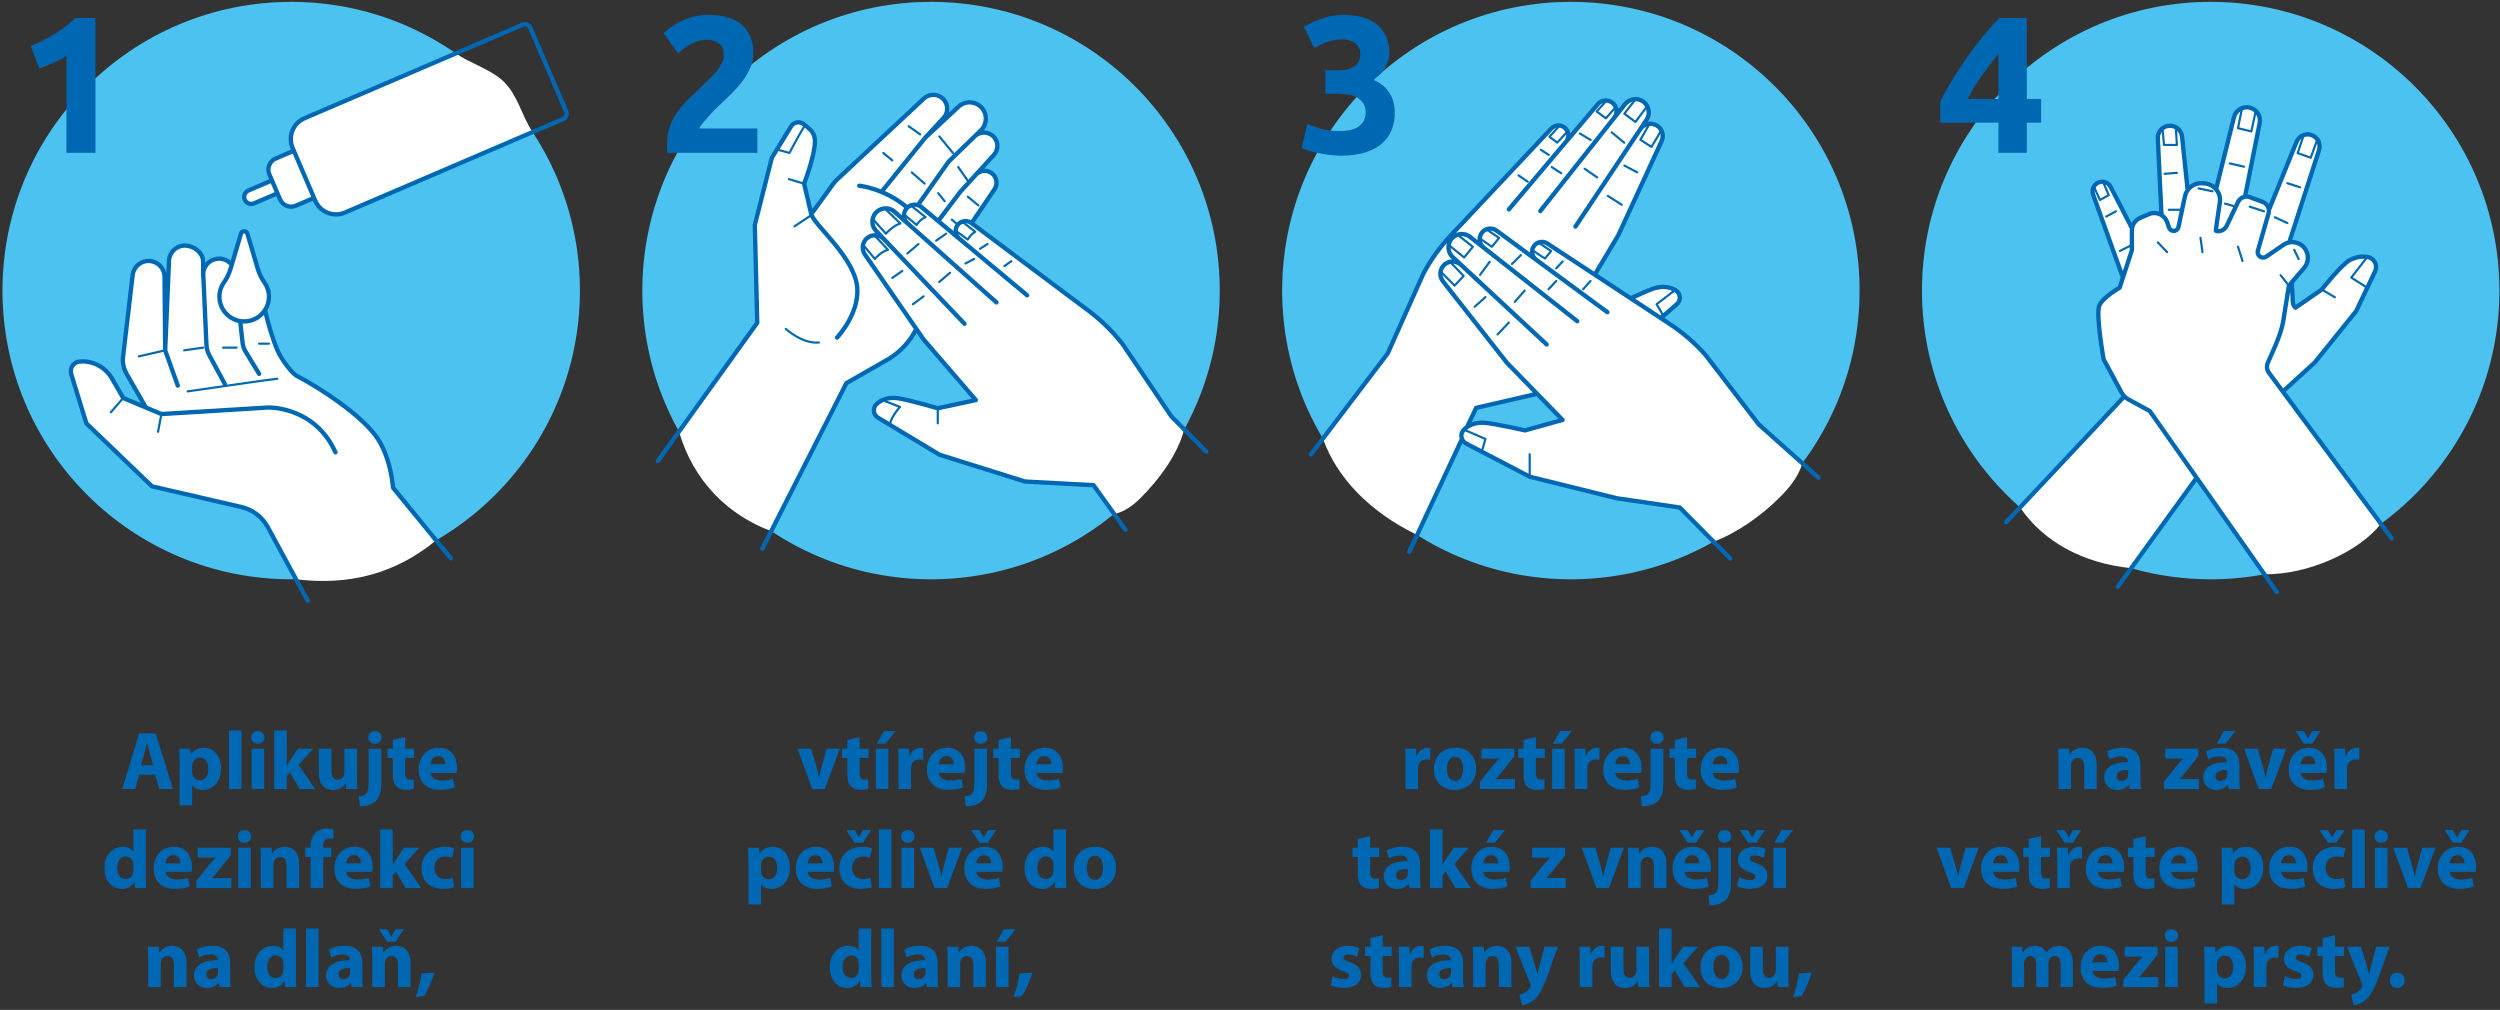 <?xml version="1.0" encoding="utf-8"?>
<!-- Generator: Adobe Illustrator 16.0.4, SVG Export Plug-In . SVG Version: 6.00 Build 0)  -->
<!DOCTYPE svg PUBLIC "-//W3C//DTD SVG 1.1//EN" "http://www.w3.org/Graphics/SVG/1.1/DTD/svg11.dtd">
<svg version="1.1" id="Layer_1" xmlns="http://www.w3.org/2000/svg" xmlns:xlink="http://www.w3.org/1999/xlink" x="0px" y="0px"
	 width="363.5px" height="146.833px" viewBox="105.473 347.278 363.5 146.833"
	 enable-background="new 105.473 347.278 363.5 146.833" xml:space="preserve">
<rect x="105.473" y="347.278" width="363.5" height="146.833" fill="#333333" stroke="none"/>
<g>
	<g>
		<defs>
			<rect id="SVGID_1_" x="94" y="339.551" width="408.362" height="164.339"/>
		</defs>
		<clipPath id="SVGID_2_">
			<use xlink:href="#SVGID_1_"  overflow="visible"/>
		</clipPath>
		<path clip-path="url(#SVGID_2_)" fill="#4CC2F1" d="M147.813,431.507L147.813,431.507c-23.184,0-41.979-18.792-41.979-41.979
			c0-23.184,18.795-41.978,41.979-41.978c23.185,0,41.979,18.794,41.979,41.978C189.792,412.714,170.997,431.507,147.813,431.507"/>
	</g>
	<g>
		<defs>
			<rect id="SVGID_3_" x="94" y="339.551" width="408.362" height="164.339"/>
		</defs>
		<clipPath id="SVGID_4_">
			<use xlink:href="#SVGID_3_"  overflow="visible"/>
		</clipPath>
		<path clip-path="url(#SVGID_4_)" fill="#FFFFFF" d="M141.998,376.933c0.134,0,0.272-0.026,0.402-0.081l3.415-1.468l0.376,0.877
			c0.38,0.891,1.415,1.303,2.306,0.923l2.637-1.133l0.174,0.407c0.716,1.67,2.65,2.443,4.32,1.728l27.276-11.695
			c-1.574-2.396-2.115-5.274-4.139-7.293c-1.768-1.769-4.965-2.729-7.023-4.157l-21.996,9.431c-1.67,0.717-2.444,2.65-1.729,4.32
			l0.175,0.407l-2.637,1.128c-0.89,0.385-1.302,1.415-0.922,2.31l0.376,0.873l-3.415,1.468c-0.519,0.22-0.756,0.819-0.537,1.338
			C141.223,376.706,141.604,376.933,141.998,376.933"/>
	</g>
	<g>
		<defs>
			<rect id="SVGID_5_" x="94" y="339.551" width="408.362" height="164.339"/>
		</defs>
		<clipPath id="SVGID_6_">
			<use xlink:href="#SVGID_5_"  overflow="visible"/>
		</clipPath>
		<path clip-path="url(#SVGID_6_)" fill="#FFFFFF" d="M159.992,410.495c-2.338-3.017-7.548-6.57-11.396-8.581
			c-0.569-0.295-2.135-2.206-2.771-3.683c-0.788-1.84-1.393-4.042-1.826-5.864c0.367-0.563,0.577-1.235,0.577-1.956
			c0-0.773-0.246-1.495-0.667-2.082c-0.435-0.612-0.757-1.293-0.968-2.014l-1.495-5.053c-0.138-0.471-0.805-0.471-0.943,0
			l-1.334,4.52c-0.403-0.519-1.025-0.863-1.732-0.898c-1.222-0.055-2.273,0.841-2.417,2.054h-0.005l-0.009-1.723
			c-0.027-0.601-0.362-1.142-0.837-1.544c-0.479-0.403-1.097-0.663-1.696-0.69c-1.222-0.053-2.279,0.842-2.422,2.055l-0.559,13.183
			l-0.096-10.787c-0.03-0.601-0.28-1.138-0.68-1.536c-0.398-0.398-0.94-0.649-1.54-0.675c-1.222-0.06-2.278,0.841-2.417,2.054
			l-1.396,11.862c-0.099,0.854,0.076,1.719,0.506,2.466l2.812,4.928l-3.295-1.387l-1.651-2.853
			c-0.887-1.529-2.516-2.466-4.271-2.466c-0.13,0-0.259,0.009-0.395,0.019c-0.903,0.071-1.508,0.962-1.243,1.831l2.207,7.166
			l9.543,9.152l12.993,3.004c1.639,0.381,3.039,1.446,3.842,2.922l4.104,7.584c7.46,0.914,14.263-0.645,20.367-5.658l-6.263-7.659
			C162.619,418.185,162.324,413.512,159.992,410.495"/>
	</g>
	<g>
		<defs>
			<rect id="SVGID_7_" x="94" y="339.551" width="408.362" height="164.339"/>
		</defs>
		<clipPath id="SVGID_8_">
			<use xlink:href="#SVGID_7_"  overflow="visible"/>
		</clipPath>
		
			<path clip-path="url(#SVGID_8_)" fill="none" stroke="#0068B3" stroke-width="0.632" stroke-linecap="round" stroke-linejoin="round" stroke-miterlimit="10" d="
			M145.011,373.51l-3.416,1.465c-0.518,0.222-0.758,0.821-0.535,1.341c0.223,0.518,0.822,0.758,1.34,0.535l3.416-1.465
			L145.011,373.51z M148.193,369.197l-2.637,1.131c-0.891,0.382-1.304,1.415-0.922,2.307l1.556,3.629
			c0.383,0.891,1.415,1.304,2.308,0.922l2.637-1.131L148.193,369.197z M187.8,363.505l-5.242-12.223
			c-0.176-0.411-0.653-0.602-1.063-0.425l-31.748,13.615c-1.669,0.716-2.443,2.649-1.728,4.318l3.288,7.667
			c0.716,1.669,2.65,2.442,4.319,1.727l31.749-13.615C187.787,364.394,187.977,363.917,187.8,363.505z M143.91,388.328
			c-0.437-0.609-0.758-1.293-0.97-2.012l-1.491-5.055c-0.14-0.472-0.807-0.472-0.945,0l-1.465,4.964
			c-0.218,0.737-0.524,1.455-0.978,2.077c-0.499,0.686-0.762,1.554-0.667,2.486c0.17,1.664,1.511,3.02,3.174,3.202
			c2.171,0.239,4.01-1.455,4.01-3.578C144.578,389.635,144.33,388.916,143.91,388.328z M138.185,403.146l-2.284-4.234
			c-0.247-0.458-0.388-0.966-0.41-1.485l-0.472-10.486c0.144-1.214,1.198-2.11,2.418-2.055c0.706,0.031,1.328,0.376,1.734,0.898
			 M140.404,394.013l0.337,3.105c0.048,0.444,0.191,0.871,0.424,1.252l1.984,3.268 M131.321,403.341l-1.832-5.125l0.563-13.18
			c0.143-1.213,1.198-2.109,2.418-2.054c1.201,0.054,2.477,1.032,2.535,2.231l0.013,2.245 M126.681,406.528l-2.812-4.926
			c-0.427-0.748-0.603-1.613-0.502-2.467l1.393-11.863c0.143-1.214,1.198-2.11,2.418-2.055c1.201,0.055,2.163,1.014,2.221,2.214
			l0.092,10.785 M171.013,428.445l-8.394-10.259c0,0-0.292-4.672-2.628-7.69c-2.338-3.018-7.546-6.57-11.395-8.58
			c-0.571-0.298-2.137-2.21-2.77-3.686c-0.789-1.837-1.396-4.044-1.826-5.867 M150.205,434.617l-5.795-10.697
			c-0.802-1.479-2.2-2.543-3.841-2.922l-12.995-3.005l-9.54-9.15l-2.205-7.169c-0.268-0.867,0.338-1.759,1.241-1.83
			c1.897-0.152,3.713,0.8,4.666,2.446l1.651,2.854l5.549,2.336l15.557-0.95c0,0,6.735-0.206,9.754,6.511"/>
	</g>
	<g>
		<defs>
			<rect id="SVGID_9_" x="94" y="339.551" width="408.362" height="164.339"/>
		</defs>
		<clipPath id="SVGID_10_">
			<use xlink:href="#SVGID_9_"  overflow="visible"/>
		</clipPath>
		
			<path clip-path="url(#SVGID_10_)" fill="none" stroke="#0068B3" stroke-width="0.316" stroke-linecap="round" stroke-linejoin="round" stroke-miterlimit="10" d="
			M128.937,407.479l-0.483,2.582 M123.388,405.142l-1.798,2.084 M132.762,404.186c0,0,12.701-1.847,13.036-1.847 M143.149,397.249
			h1.429 M137.909,397.826h1.958 M132.254,398.215l2.765-0.39 M125.656,399.094l3.835-0.879"/>
	</g>
	<g>
		<defs>
			<rect id="SVGID_11_" x="94" y="339.551" width="408.362" height="164.339"/>
		</defs>
		<clipPath id="SVGID_12_">
			<use xlink:href="#SVGID_11_"  overflow="visible"/>
		</clipPath>
		<path clip-path="url(#SVGID_12_)" fill="#4CC2F1" d="M240.845,431.507L240.845,431.507c-23.184,0-41.978-18.792-41.978-41.979
			c0-23.184,18.794-41.978,41.978-41.978c23.185,0,41.979,18.794,41.979,41.978C282.823,412.714,264.029,431.507,240.845,431.507"/>
	</g>
	<g>
		<defs>
			<rect id="SVGID_13_" x="94" y="339.551" width="408.362" height="164.339"/>
		</defs>
		<clipPath id="SVGID_14_">
			<use xlink:href="#SVGID_13_"  overflow="visible"/>
		</clipPath>
		<path clip-path="url(#SVGID_14_)" fill="#FFFFFF" d="M275.782,407.814l-7.096-10.52c-1.423-1.821-3.084-3.445-4.937-4.834
			l-17.009-12.733l3.329-4.93c0.452-0.667,0.376-1.562-0.179-2.147c-0.34-0.358-0.792-0.537-1.249-0.537
			c-0.448,0-0.891,0.174-1.23,0.52l2.573-2.833c0.649-0.713,0.677-1.797,0.062-2.538c-0.384-0.471-0.944-0.712-1.499-0.712
			c-0.488,0-0.971,0.183-1.353,0.55l0.9-0.877c0.479-0.461,0.721-1.079,0.721-1.697c0-0.581-0.215-1.168-0.648-1.624
			c-0.892-0.945-2.382-0.994-3.335-0.108l-4.839,4.518l2.658-2.869c0.358-0.386,0.537-0.873,0.537-1.366
			c0-0.461-0.156-0.922-0.475-1.298c-0.747-0.886-2.085-0.958-2.922-0.161l-12.48,11.647c-0.394,0.366-0.747,0.782-1.042,1.234
			l-2.843,3.912l-1.034-4.422c0,0,2.02-5.242,1.478-6.893c-0.282-0.855-0.863-1.213-1.526-1.756
			c-0.582-0.474-1.454-0.326-1.849,0.318l-2.799,4.557l-2.475,9.78l0.354,14.212l-11.374,15.818
			c2.086,7.226,7.188,12.186,13.41,14.475l10.922-21.511l5.927-3.388c1.83-1.048,3.303-2.615,4.243-4.504l1.073,1.558l7.583,8.791
			l-5.536,1.191c0,0-4.36-1.268-5.792-1.459c-1.469-0.197-2.448,0.268-3.075,0.818c-0.642,0.56-0.542,1.584,0.188,2.023l8.939,5.38
			l12.416,3.89l9.968,0.537l2.991,4.167c1.475-0.207,2.909-1.356,3.884-2.333c2.802-2.802,5.386-6.378,6.317-9.949L275.782,407.814z
			"/>
	</g>
	<g>
		<defs>
			<rect id="SVGID_15_" x="94" y="339.551" width="408.362" height="164.339"/>
		</defs>
		<clipPath id="SVGID_16_">
			<use xlink:href="#SVGID_15_"  overflow="visible"/>
		</clipPath>
		
			<path clip-path="url(#SVGID_16_)" fill="none" stroke="#0068B3" stroke-width="0.632" stroke-linecap="round" stroke-linejoin="round" stroke-miterlimit="10" d="
			M280.863,412.938l-5.08-5.124l-7.095-10.519c-1.426-1.822-3.086-3.446-4.938-4.833l-17.031-12.749
			c-0.476-0.355-1.121-0.382-1.624-0.067c-0.828,0.52-0.908,1.695-0.158,2.321l2.148,1.792 M269.136,424.33l-4.666-6.503
			l-9.968-0.536l-12.416-3.891l-8.941-5.379c-0.729-0.438-0.829-1.463-0.188-2.023c0.626-0.549,1.607-1.016,3.076-0.818
			c1.432,0.193,5.791,1.458,5.791,1.458l5.536-1.189l-7.58-8.792l-8.55-12.375c-0.514-0.744-0.39-1.755,0.289-2.353
			c0.719-0.632,1.81-0.584,2.469,0.11l2.438,2.56 M245.717,394.357l-12.864-13.514c-0.813-0.854-0.679-2.231,0.284-2.914
			c0.735-0.52,1.732-0.464,2.404,0.134l6.001,5.341 M254.819,390.217l-15.355-12.819c-0.575-0.479-1.41-0.48-1.986-0.004
			c-0.731,0.607-0.751,1.724-0.041,2.356l12.922,11.499 M223.428,378.411c0.337,1.442,5.588,5.682,6.55,9.831
			c0.963,4.148-2.793,8.114-2.793,8.114 M230.405,374.282c0,0,3.645,0.347,6.993,3.185 M216.307,427.076l12.229-24.088l5.925-3.389
			c1.832-1.048,3.308-2.618,4.243-4.505 M246.739,379.728l3.33-4.929c0.452-0.669,0.378-1.562-0.178-2.149
			c-0.688-0.725-1.849-0.713-2.521,0.027l-2.269,2.495 M241.882,379.417l3.219-4.245l4.885-5.372
			c0.649-0.714,0.677-1.797,0.063-2.542c-0.722-0.877-2.038-0.951-2.854-0.16l-3.799,3.687 M233.641,375.181l6.354-7.872
			l4.842-4.514c0.951-0.887,2.439-0.84,3.333,0.104c0.889,0.941,0.856,2.422-0.072,3.323l-4.701,4.562l-4.467,6.323 M201.129,414.3
			l14.447-20.092l-0.354-14.214l2.476-9.779l2.797-4.558c0.394-0.645,1.267-0.793,1.852-0.317c0.663,0.541,1.244,0.9,1.524,1.754
			c0.541,1.651-1.478,6.892-1.478,6.892l1.034,4.425l2.845-3.911c0.295-0.453,0.646-0.869,1.041-1.239l12.478-11.643
			c0.84-0.801,2.18-0.728,2.927,0.159c0.654,0.777,0.626,1.92-0.064,2.663l-2.659,2.869"/>
	</g>
	<g>
		<defs>
			<rect id="SVGID_17_" x="94" y="339.551" width="408.362" height="164.339"/>
		</defs>
		<clipPath id="SVGID_18_">
			<use xlink:href="#SVGID_17_"  overflow="visible"/>
		</clipPath>
		
			<path clip-path="url(#SVGID_18_)" fill="none" stroke="#0068B3" stroke-width="0.316" stroke-linecap="round" stroke-linejoin="round" stroke-miterlimit="10" d="
			M219.732,395.094c0,0,2.35,2.21,4.812,1.985 M221,380.183l2.428-1.616 M220.179,373.32l2.215,0.666 M218.439,369.009l1.815,0.506
			c0,0,1.418-2.677,2.257-4.043 M243.866,379.213l0.937,0.773 M246.187,375.874l1.545,1.274 M241.883,375.371l0.938,1.157
			 M238.047,372.35l1.865,1.626 M233.902,369.515l1.311,1.082 M237.599,365.635l1.678,1.193 M242.064,367.128l1.962,2.387
			 M244.803,371.574l1.384,1.984 M251.512,385.966l1.007-0.71 M245.848,385.591l1.263-0.671 M242.038,388.277l1.566-1.342
			 M238.208,391.523l1.555-1.157 M247.969,383.45l1.081-0.692 M241.59,382.272l1.455-1.017 M237.399,384.143l1.62-1.386
			 M235.212,387.681l1.455-1.008 M244.422,380.811l1.765,1.302c0,0,0.402-0.755,1.087-1.133l-1.897-1.468 M236.922,378.462
			l1.833,1.524c0,0,0.476-0.811,1.301-1.133l-2.162-1.706 M232.364,379.099l1.915,2.156c0,0,1.117-1.237,2.108-1.482l-2.219-2.126
			 M230.963,382.86l1.712,2.061c0,0,0.921-1.079,1.912-1.325l-1.987-2.112 M233.779,405.464l2.553,0.979
			c0,0-1.231,1.306-1.455,2.499 M241.824,406.636v2.193"/>
	</g>
	<g>
		<defs>
			<rect id="SVGID_19_" x="94" y="339.551" width="408.362" height="164.339"/>
		</defs>
		<clipPath id="SVGID_20_">
			<use xlink:href="#SVGID_19_"  overflow="visible"/>
		</clipPath>
		<path clip-path="url(#SVGID_20_)" fill="#4CC2F1" d="M333.877,431.507L333.877,431.507c-23.186,0-41.979-18.792-41.979-41.978
			c0-23.185,18.795-41.979,41.979-41.979c23.184,0,41.979,18.794,41.979,41.979C375.856,412.715,357.061,431.507,333.877,431.507"/>
	</g>
	<g>
		<defs>
			<rect id="SVGID_21_" x="94" y="339.551" width="408.362" height="164.339"/>
		</defs>
		<clipPath id="SVGID_22_">
			<use xlink:href="#SVGID_21_"  overflow="visible"/>
		</clipPath>
		<path clip-path="url(#SVGID_22_)" fill="#FFFFFF" d="M327.215,409.855c0,0-4.428-0.998-5.867-1.105
			c-1.16-0.086-1.996,0.223-2.588,0.64l1.355-2.812l8.854-2.045l3.701,3.8L327.215,409.855z M354.617,426.031
			c3.186-1.127,6.912-3.721,9.562-6.371c1.433-1.427,2.836-3.118,3.348-5.03l-6.344-5.662l-7.721-10.066
			c-1.535-1.732-3.289-3.254-5.225-4.525l-1.279-0.842v-0.004l2.322-2.016c0.643-0.559,0.561-1.584-0.165-2.026
			c-0.712-0.431-1.759-0.722-3.174-0.273c-0.711,0.225-2.145,0.868-3.361,1.438l-5.231-3.438l3.433-5.752l6.289-13.661
			c0.376-0.823,0.081-1.795-0.688-2.27c-0.291-0.174-0.609-0.259-0.929-0.259c-0.575,0-1.146,0.281-1.485,0.797l0.914-1.375
			c0.652-0.98,0.28-2.313-0.783-2.82c-0.269-0.125-0.551-0.187-0.828-0.187c-0.577,0-1.141,0.259-1.518,0.733l-1.57,1.983
			c0.223-0.287,0.33-0.622,0.33-0.958c0-0.533-0.272-1.062-0.783-1.353c-0.648-0.366-1.473-0.224-1.956,0.35l-4.593,5.429
			c0.229-0.268,0.332-0.59,0.332-0.912c0-0.556-0.322-1.097-0.896-1.33c-0.551-0.224-1.183-0.089-1.589,0.345l-14.579,15.496
			c-0.04,0.045-0.08,0.085-0.121,0.13c-1.529,1.647-2.847,3.496-3.906,5.479l-5.175,11.588l-9.422,12.377
			c2.008,5.639,6.687,10.6,13.695,14.014l6.522-13.951h0.005c0.105,0.268,0.305,0.505,0.59,0.652l9.248,4.83l12.631,3.128
			l9.199,1.353L354.617,426.031z"/>
	</g>
	<g>
		<defs>
			<rect id="SVGID_23_" x="94" y="339.551" width="408.362" height="164.339"/>
		</defs>
		<clipPath id="SVGID_24_">
			<use xlink:href="#SVGID_23_"  overflow="visible"/>
		</clipPath>
		
			<path clip-path="url(#SVGID_24_)" fill="none" stroke="#0068B3" stroke-width="0.632" stroke-linecap="round" stroke-linejoin="round" stroke-miterlimit="10" d="
			M318.045,411.107l-7.662,16.395 M296.089,413.327l11.156-14.66l5.175-11.584c1.091-2.041,2.446-3.928,4.03-5.613l14.578-15.494
			c0.406-0.433,1.037-0.57,1.588-0.347c0.904,0.368,1.187,1.513,0.556,2.259l-1.806,2.136 M318.761,409.392l1.354-2.815l8.855-2.045
			 M346.959,393.532l2.321-2.015c0.644-0.559,0.563-1.586-0.164-2.027c-0.713-0.432-1.76-0.723-3.172-0.275
			c-0.713,0.227-2.146,0.87-3.365,1.438 M337.351,387.215l3.433-5.751l6.287-13.663c0.379-0.821,0.082-1.796-0.688-2.267
			c-0.817-0.5-1.884-0.264-2.413,0.533l-1.959,2.941 M334.538,380.226l10.343-15.529c0.653-0.982,0.285-2.316-0.782-2.822
			c-0.813-0.385-1.786-0.159-2.345,0.547l-4.99,6.295 M324.86,377.717l12.915-15.274c0.483-0.572,1.305-0.717,1.955-0.347
			c0.826,0.473,1.038,1.568,0.447,2.313l-10.745,13.555 M369.863,416.719l-8.68-7.751l-7.721-10.068
			c-1.533-1.732-3.289-3.252-5.224-4.524l-17.772-11.69c-0.496-0.326-1.144-0.314-1.625,0.031c-0.795,0.567-0.804,1.746-0.019,2.325
			l2.252,1.659 M357.034,428.476l-7.317-7.402l-9.199-1.355l-12.63-3.129l-9.251-4.827c-0.754-0.393-0.915-1.409-0.312-2.009
			c0.593-0.585,1.543-1.11,3.021-1.003c1.44,0.105,5.868,1.104,5.868,1.104l5.454-1.523l-8.099-8.316l-9.287-11.831
			c-0.559-0.713-0.496-1.729,0.146-2.366c0.679-0.674,1.771-0.693,2.471-0.04l2.589,2.407 M330.356,397.362l-13.661-12.707
			c-0.863-0.805-0.812-2.188,0.106-2.927c0.702-0.563,1.699-0.568,2.406-0.013l6.315,4.966 M339.19,392.676l-16.105-11.862
			c-0.604-0.444-1.438-0.396-1.982,0.116c-0.693,0.65-0.645,1.767,0.102,2.354l13.599,10.694"/>
	</g>
</g>
<path fill="none" stroke="#0068B3" stroke-width="0.316" stroke-linecap="round" stroke-linejoin="round" stroke-miterlimit="10" d="
	M327.594,373.692l-1.324-0.908 M330.654,369.792l-1.15-0.737 M332.479,372.468l-1.379-0.895 M337.694,373.066l-1.804-1.248
	 M341.266,377.046l-2.016-1.284 M336.743,367.624l-1.561-0.937 M341.631,368.024l-1.816-1.506 M343.516,372.331l-1.857-0.978
	 M347.262,393.087l-0.916-1.58l2.707-2.071 M347.076,366.158l-1.482,2.483l-1.607-1.043l1.425-2.482 M344.947,362.761l-1.686,2.249
	l-1.609-1.206l1.652-2.116 M340.337,362.917l-1.366,1.56l-1.338-0.985l1.48-1.648 M333.412,366.361l-1.513,1.648l-1.133-0.831
	l1.483-1.649 M335.665,389.332l1.062-1.201 M331.748,386.293l0.938-0.995 M330.63,389.332l1.118-1.201 M325.717,391.179l1.443-1.649
	 M323.217,395.907l1.643-1.733 M325.314,385.668l1.287-1.287 M320.672,387.244l1.396-1.901 M319.891,391.878l1.562-1.398
	 M327.889,416.589v-3.264 M320.95,412.86l0.503-1.754l-3.128-1.352 M314.936,386.757l2.043,2.048l1.306-1.403l-1.984-2.06
	 M316.176,382.945l2.184,1.771l1.269-1.561l-2.117-1.651 M320.688,381.975l1.703,1.181l1.06-1.28l-1.838-1.239 M328.24,383.635
	l1.867,1.23l0.896-1.082l-1.84-1.238"/>
<g>
	<g>
		<defs>
			<rect id="SVGID_25_" x="94" y="339.551" width="408.362" height="164.339"/>
		</defs>
		<clipPath id="SVGID_26_">
			<use xlink:href="#SVGID_25_"  overflow="visible"/>
		</clipPath>
		<path clip-path="url(#SVGID_26_)" fill="#4CC2F1" d="M426.907,431.507L426.907,431.507c-23.185,0-41.979-18.792-41.979-41.978
			c0-23.185,18.794-41.979,41.979-41.979c23.186,0,41.979,18.794,41.979,41.979C468.887,412.715,450.093,431.507,426.907,431.507"/>
	</g>
	<g>
		<defs>
			<rect id="SVGID_27_" x="94" y="339.551" width="408.362" height="164.339"/>
		</defs>
		<clipPath id="SVGID_28_">
			<use xlink:href="#SVGID_27_"  overflow="visible"/>
		</clipPath>
		<path clip-path="url(#SVGID_28_)" fill="#FFFFFF" d="M437.396,404.201l0.121-0.089l4.516-4.123l6.018-7.461l2.762-5.797
			c0.43-0.904-0.143-1.965-1.137-2.095c-1.135-0.152-1.81,0.126-2.417,0.394c-1.188,0.516-4.194,4.342-4.194,4.342l-3.827,2.646
			c-0.228-0.196-0.363-0.479-0.381-0.779l-0.152-2.923l1.786-2.085c0.646-0.753,0.729-1.831,0.206-2.673
			c-0.43-0.693-1.168-1.074-1.925-1.074c-0.148,0-0.3,0.013-0.448,0.045l4.342-13.433c0.302-0.94-0.23-1.942-1.182-2.211
			c-0.161-0.045-0.322-0.067-0.478-0.067c-0.694,0-1.345,0.416-1.616,1.087l-4.021,9.915h-0.004
			c-0.041-0.519-0.376-0.989-0.895-1.182l-1.858-0.689c-0.235-0.09-0.481-0.107-0.716-0.066l2.135-10.716
			c0.215-1.07-0.506-2.1-1.585-2.27c-0.098-0.014-0.194-0.023-0.295-0.023c-0.869,0-1.643,0.592-1.862,1.455l-2.604,10.461
			c-0.385-0.456-0.945-0.771-1.589-0.828l-0.358-0.035c-0.873-0.086-1.691,0.312-2.176,0.988l-0.819-7.771
			c-0.105-1.033-1.079-1.75-2.099-1.552c-0.833,0.165-1.423,0.895-1.423,1.741v0.079l0.532,11.142
			c-0.532-0.326-1.209-0.407-1.836-0.14l-1.275,0.552c-0.626,0.272-1.07,0.846-1.173,1.508l-3.099-6.011
			c-0.369-0.717-1.267-0.972-1.961-0.561c-0.429,0.255-0.68,0.716-0.68,1.195c0,0.157,0.027,0.318,0.085,0.475l4.333,12.063
			l-0.488,1.491c0,0-2.397,1.328-2.948,2.563c-0.548,1.236,0.616,7.816,0.616,7.816l2.588,4.815c0.116,0.221,0.27,0.417,0.438,0.591
			l-0.076,0.08l-15.089,16.065c3.401,4.98,9.07,8.098,16.158,8.836l9.517-13.142l9.85,14.027c6.429,0.078,13.799-3.324,16.944-7.34
			L437.396,404.201z"/>
	</g>
	<g>
		<defs>
			<rect id="SVGID_29_" x="94" y="339.551" width="408.362" height="164.339"/>
		</defs>
		<clipPath id="SVGID_30_">
			<use xlink:href="#SVGID_29_"  overflow="visible"/>
		</clipPath>
		
			<path clip-path="url(#SVGID_30_)" fill="none" stroke="#0068B3" stroke-width="0.632" stroke-linecap="round" stroke-linejoin="round" stroke-miterlimit="10" d="
			M414.277,404.994l-17.1,18.207 M424.862,416.754l-11.458,15.82 M438.702,388.315l0.153,2.923c0.017,0.301,0.152,0.58,0.378,0.777
			l3.828-2.642c0,0,3.01-3.83,4.194-4.345c0.607-0.266,1.283-0.544,2.42-0.394c0.992,0.13,1.564,1.193,1.136,2.096l-2.761,5.798
			l-6.018,7.458l-4.52,4.125 M415.469,380.478l-3.1-6.017c-0.368-0.716-1.267-0.974-1.957-0.561c-0.573,0.344-0.823,1.042-0.6,1.671
			l4.331,12.067 M423.56,374.918l-0.816-7.776c-0.107-1.033-1.08-1.75-2.101-1.55c-0.859,0.17-1.465,0.944-1.423,1.819l0.532,11.146
			 M431.897,375.88l2.134-10.714c0.215-1.07-0.506-2.102-1.584-2.271c-0.979-0.152-1.918,0.468-2.156,1.433l-2.604,10.463
			 M438.325,382.528l4.337-13.433c0.304-0.938-0.231-1.941-1.181-2.212c-0.854-0.245-1.76,0.196-2.094,1.021l-4.021,9.914
			 M453.229,425.56l-17.861-24.089c-0.3-0.425-0.358-0.97-0.157-1.448c0.537-1.282,1.896-3.916,2.247-6.068
			c0.479-2.949,0.821-5.145,0.821-5.145l2.211-2.579c0.646-0.751,0.728-1.832,0.205-2.673c-0.681-1.099-2.142-1.407-3.209-0.677
			l-2.497,1.709c-0.398,0.273-0.948,0.131-1.166-0.302c-0.089-0.18-0.106-0.386-0.053-0.577l1.548-5.395
			c0.2-0.695-0.17-1.428-0.849-1.68l-1.859-0.69c-0.673-0.25-1.425,0.058-1.73,0.705l-1.635,3.442
			c-0.253,0.534-0.816,0.871-1.401,0.79c-0.115-0.016-0.192-0.046-0.192-0.098c0-0.118,0.316-2.273,0.586-4.086
			c0.202-1.357-0.773-2.607-2.142-2.738l-0.36-0.035c-1.214-0.116-2.321,0.697-2.573,1.89l-0.944,4.471
			c-0.07,0.331-0.363,0.567-0.701,0.567c-0.309,0-0.583-0.196-0.68-0.49l-0.251-0.754c-0.368-1.102-1.6-1.652-2.665-1.193
			l-1.277,0.55c-0.729,0.313-1.199,1.029-1.199,1.821v2.879l-1.782,5.458c0,0-2.399,1.331-2.948,2.564
			c-0.549,1.235,0.617,7.818,0.617,7.818l2.589,4.815c0.233,0.438,0.593,0.798,1.027,1.035l3.104,1.693l18.479,26.317"/>
	</g>
	<g>
		<defs>
			<rect id="SVGID_31_" x="94" y="339.551" width="408.362" height="164.339"/>
		</defs>
		<clipPath id="SVGID_32_">
			<use xlink:href="#SVGID_31_"  overflow="visible"/>
		</clipPath>
		
			<path clip-path="url(#SVGID_32_)" fill="none" stroke="#0068B3" stroke-width="0.316" stroke-linecap="round" stroke-linejoin="round" stroke-miterlimit="10" d="
			M436.232,378.87l1.819,0.84 M428.986,376.884l1.569,0.446 M438.052,373.916l1.846,0.59 M429.687,371.037l2.07,0.476
			 M431.468,363.001l-0.59,2.916l1.94,0.466l0.645-2.991 M440.435,366.913l-0.882,2.622l1.899,0.678l0.973-2.691 M444.961,390.498
			c-0.111-0.073-1.898-1.125-1.898-1.125 M449.677,384.635l-2.328,3.005l2.328,1.478 M420.817,377.778h1.988 M420.201,372.547
			l1.79-0.14 M419.892,365.939l0.227,2.412h1.874l-0.154-2.571 M413.713,383.765l1.729-0.867 M411.726,378.758l1.399-0.755
			 M409.923,374.396l0.88,1.956l1.287-0.699l-0.839-1.931 M437.071,387.291l1.208,1.519 M439.058,383.597l0.644,1.344
			 M432.596,377.331l2.07,0.673 M425.154,374.672l2.016,0.421 M419.218,382.528l1.349,1.405 M425.423,381.863l0.291,2.07
			 M430.878,383.15l0.654,2.07"/>
	</g>
</g>
<g>
	<path fill="#0068B3" d="M109.935,353.969c0.547-0.227,1.117-0.485,1.711-0.777c0.595-0.292,1.173-0.612,1.739-0.962
		c0.565-0.349,1.107-0.716,1.625-1.103c0.519-0.386,0.985-0.796,1.4-1.229h2.939v19.594h-4.213v-14.108
		c-0.565,0.377-1.197,0.721-1.895,1.031c-0.697,0.312-1.376,0.58-2.036,0.806L109.935,353.969z"/>
</g>
<g>
	<path fill="#0068B3" d="M215.002,355.043c0,0.717-0.142,1.404-0.424,2.064c-0.283,0.66-0.65,1.296-1.104,1.908
		c-0.452,0.612-0.961,1.201-1.526,1.768c-0.565,0.565-1.122,1.103-1.669,1.611c-0.282,0.264-0.589,0.561-0.919,0.891
		c-0.33,0.33-0.646,0.664-0.946,1.004c-0.303,0.339-0.57,0.655-0.807,0.947c-0.235,0.292-0.382,0.532-0.438,0.721h8.426v3.534
		h-13.062c-0.038-0.207-0.058-0.471-0.058-0.792c0-0.32,0-0.546,0-0.679c0-0.904,0.146-1.733,0.438-2.487
		c0.292-0.754,0.673-1.456,1.145-2.106c0.471-0.65,1.003-1.259,1.598-1.824c0.594-0.565,1.183-1.131,1.767-1.696
		c0.453-0.434,0.877-0.844,1.271-1.229c0.396-0.387,0.745-0.764,1.047-1.132c0.301-0.367,0.536-0.734,0.707-1.103
		c0.17-0.367,0.255-0.739,0.255-1.116c0-0.829-0.236-1.414-0.707-1.753c-0.473-0.34-1.057-0.51-1.753-0.51
		c-0.51,0-0.985,0.081-1.429,0.241c-0.442,0.16-0.848,0.349-1.215,0.565c-0.368,0.217-0.684,0.434-0.947,0.65
		c-0.264,0.217-0.462,0.391-0.594,0.522l-2.092-2.94c0.829-0.772,1.795-1.409,2.898-1.908c1.103-0.499,2.284-0.75,3.548-0.75
		c1.148,0,2.139,0.133,2.969,0.396c0.83,0.263,1.513,0.636,2.05,1.116c0.538,0.481,0.934,1.065,1.188,1.754
		C214.875,353.399,215.002,354.177,215.002,355.043z"/>
</g>
<g>
	<path fill="#0068B3" d="M300.446,369.916c-0.509,0-1.046-0.033-1.61-0.099c-0.565-0.066-1.112-0.155-1.641-0.269
		c-0.527-0.114-1.008-0.235-1.441-0.367c-0.435-0.132-0.773-0.255-1.019-0.368l0.82-3.506c0.49,0.208,1.117,0.429,1.88,0.664
		c0.763,0.236,1.711,0.354,2.842,0.354c1.301,0,2.252-0.244,2.855-0.734c0.603-0.49,0.903-1.15,0.903-1.979
		c0-0.509-0.107-0.938-0.323-1.287c-0.219-0.348-0.516-0.631-0.892-0.848c-0.378-0.217-0.826-0.367-1.344-0.452
		c-0.519-0.085-1.07-0.128-1.654-0.128h-1.64v-3.393h1.866c0.414,0,0.813-0.037,1.201-0.113c0.387-0.075,0.729-0.202,1.031-0.382
		c0.303-0.179,0.542-0.424,0.723-0.734c0.178-0.312,0.268-0.702,0.268-1.174c0-0.357-0.075-0.669-0.226-0.933
		c-0.151-0.264-0.346-0.481-0.579-0.65c-0.236-0.17-0.511-0.297-0.82-0.382c-0.312-0.085-0.627-0.127-0.947-0.127
		c-0.811,0-1.561,0.122-2.248,0.367s-1.313,0.547-1.88,0.904l-1.498-3.081c0.301-0.188,0.654-0.387,1.061-0.594
		c0.405-0.208,0.853-0.396,1.343-0.566c0.49-0.169,1.013-0.311,1.569-0.424c0.556-0.113,1.145-0.17,1.768-0.17
		c1.148,0,2.145,0.137,2.982,0.41c0.839,0.272,1.53,0.658,2.077,1.157c0.548,0.499,0.951,1.082,1.217,1.75
		c0.264,0.668,0.396,1.397,0.396,2.188c0,0.771-0.217,1.52-0.649,2.244c-0.434,0.724-1.019,1.275-1.752,1.651
		c1.018,0.416,1.805,1.034,2.359,1.854c0.557,0.821,0.834,1.808,0.834,2.959c0,0.905-0.15,1.74-0.452,2.505
		c-0.302,0.765-0.772,1.425-1.414,1.981c-0.641,0.556-1.456,0.991-2.444,1.303C302.977,369.76,301.804,369.916,300.446,369.916z"/>
</g>
<g>
	<path fill="#0068B3" d="M400.17,349.898v11.762h2.092v3.449h-2.092v4.383h-4.129v-4.383h-8.453v-3.082
		c0.414-0.829,0.933-1.767,1.555-2.812c0.622-1.047,1.313-2.121,2.078-3.224c0.764-1.103,1.567-2.182,2.418-3.237
		c0.848-1.056,1.695-2.008,2.545-2.855L400.17,349.898L400.17,349.898z M396.04,355.043c-0.733,0.962-1.518,2.008-2.346,3.139
		c-0.83,1.131-1.526,2.29-2.093,3.478h4.438L396.04,355.043L396.04,355.043z"/>
</g>
<g>
	<path fill="#0068B3" d="M125.712,459.925L125.136,462h-1.895l2.47-8.084h2.398l2.507,8.084h-1.968l-0.624-2.074H125.712z
		 M127.763,458.558l-0.504-1.715c-0.144-0.479-0.288-1.08-0.408-1.559h-0.023c-0.12,0.479-0.24,1.09-0.372,1.559l-0.479,1.715
		H127.763z"/>
	<path fill="#0068B3" d="M131.581,458.103c0-0.768-0.024-1.428-0.048-1.969h1.583l0.084,0.816h0.023
		c0.432-0.623,1.104-0.947,1.955-0.947c1.283,0,2.435,1.115,2.435,2.986c0,2.135-1.354,3.143-2.662,3.143
		c-0.708,0-1.26-0.289-1.523-0.672h-0.024v2.914h-1.822V458.103z M133.404,459.482c0,0.143,0.013,0.275,0.036,0.383
		c0.12,0.492,0.54,0.863,1.067,0.863c0.792,0,1.259-0.658,1.259-1.654c0-0.936-0.42-1.643-1.235-1.643
		c-0.516,0-0.972,0.383-1.091,0.924c-0.023,0.096-0.036,0.215-0.036,0.322V459.482z"/>
	<path fill="#0068B3" d="M138.757,453.484h1.823V462h-1.823V453.484z"/>
	<path fill="#0068B3" d="M143.94,454.503c0,0.504-0.384,0.912-0.983,0.912c-0.575,0-0.959-0.408-0.947-0.912
		c-0.012-0.527,0.372-0.922,0.959-0.922C143.556,453.582,143.928,453.976,143.94,454.503z M142.057,462v-5.865h1.823V462H142.057z"
		/>
	<path fill="#0068B3" d="M147.168,458.605h0.023c0.133-0.238,0.276-0.479,0.42-0.707l1.188-1.764h2.195l-2.1,2.375l2.398,3.49
		h-2.243l-1.415-2.41l-0.468,0.576V462h-1.823v-8.516h1.823L147.168,458.605L147.168,458.605z"/>
	<path fill="#0068B3" d="M157.378,460.117c0,0.768,0.023,1.391,0.048,1.883h-1.583l-0.084-0.826h-0.036
		c-0.228,0.359-0.78,0.959-1.835,0.959c-1.188,0-2.062-0.744-2.062-2.555v-3.443h1.835v3.154c0,0.852,0.275,1.369,0.911,1.369
		c0.505,0,0.793-0.35,0.912-0.637c0.049-0.107,0.061-0.252,0.061-0.396v-3.49h1.835L157.378,460.117L157.378,460.117z"/>
	<path fill="#0068B3" d="M157.633,463.08c0.479-0.037,0.852-0.145,1.08-0.385c0.264-0.275,0.359-0.742,0.359-1.906v-4.654h1.836
		v5.086c0,1.283-0.288,2.062-0.828,2.566s-1.392,0.721-2.268,0.721L157.633,463.08z M160.955,454.503
		c0,0.504-0.372,0.912-0.983,0.912c-0.576,0-0.947-0.408-0.947-0.912c0-0.527,0.372-0.922,0.972-0.922
		C160.583,453.582,160.943,453.976,160.955,454.503z"/>
	<path fill="#0068B3" d="M164.375,454.457v1.678h1.307v1.344h-1.307v2.123c0,0.707,0.168,1.031,0.72,1.031
		c0.228,0,0.408-0.021,0.54-0.047l0.012,1.379c-0.24,0.096-0.672,0.156-1.188,0.156c-0.588,0-1.08-0.205-1.367-0.504
		c-0.336-0.348-0.504-0.912-0.504-1.74v-2.398h-0.779v-1.344h0.779v-1.27L164.375,454.457z"/>
	<path fill="#0068B3" d="M168.083,459.65c0.06,0.756,0.804,1.115,1.654,1.115c0.624,0,1.127-0.084,1.619-0.24l0.24,1.234
		c-0.6,0.24-1.331,0.361-2.123,0.361c-1.991,0-3.13-1.152-3.13-2.986c0-1.488,0.923-3.131,2.962-3.131
		c1.896,0,2.615,1.475,2.615,2.926c0,0.312-0.036,0.588-0.061,0.721H168.083z M170.23,458.402c0-0.443-0.191-1.188-1.032-1.188
		c-0.768,0-1.078,0.695-1.127,1.188H170.23z"/>
</g>
<g>
	<path fill="#0068B3" d="M126.682,467.884v6.766c0,0.658,0.024,1.354,0.048,1.752h-1.619l-0.084-0.863h-0.023
		c-0.372,0.658-1.079,0.994-1.835,0.994c-1.392,0-2.506-1.189-2.506-3.01c-0.013-1.98,1.223-3.119,2.626-3.119
		c0.72,0,1.282,0.252,1.547,0.66h0.023v-3.18H126.682z M124.859,473.017c0-0.096-0.012-0.229-0.023-0.322
		c-0.108-0.49-0.503-0.898-1.067-0.898c-0.828,0-1.259,0.742-1.259,1.666c0,0.996,0.492,1.619,1.248,1.619
		c0.527,0,0.947-0.359,1.055-0.875c0.036-0.133,0.048-0.264,0.048-0.42L124.859,473.017L124.859,473.017z"/>
	<path fill="#0068B3" d="M129.552,474.048c0.06,0.756,0.804,1.115,1.655,1.115c0.624,0,1.127-0.084,1.619-0.24l0.239,1.236
		c-0.6,0.24-1.331,0.359-2.123,0.359c-1.99,0-3.13-1.15-3.13-2.986c0-1.486,0.923-3.131,2.962-3.131
		c1.896,0,2.615,1.477,2.615,2.928c0,0.311-0.036,0.588-0.06,0.719H129.552z M131.699,472.802c0-0.443-0.192-1.188-1.032-1.188
		c-0.769,0-1.079,0.695-1.127,1.188H131.699z"/>
	<path fill="#0068B3" d="M134.017,475.357l1.847-2.316c0.337-0.395,0.601-0.684,0.937-1.043v-0.023h-2.579v-1.438h4.797v1.092
		l-1.763,2.219c-0.324,0.383-0.624,0.756-0.959,1.078v0.025h2.817v1.451h-5.097V475.357z"/>
	<path fill="#0068B3" d="M141.996,468.904c0,0.504-0.385,0.912-0.983,0.912c-0.576,0-0.96-0.408-0.948-0.912
		c-0.012-0.527,0.372-0.924,0.959-0.924S141.984,468.376,141.996,468.904z M140.113,476.4v-5.865h1.823v5.865H140.113z"/>
	<path fill="#0068B3" d="M143.401,472.406c0-0.732-0.023-1.355-0.048-1.871h1.583l0.084,0.803h0.036
		c0.24-0.371,0.839-0.936,1.812-0.936c1.198,0,2.099,0.793,2.099,2.52v3.48h-1.823v-3.25c0-0.758-0.264-1.271-0.923-1.271
		c-0.504,0-0.804,0.348-0.924,0.684c-0.048,0.107-0.072,0.287-0.072,0.455v3.383h-1.823V472.406L143.401,472.406z"/>
	<path fill="#0068B3" d="M150.637,476.4v-4.521h-0.768v-1.344h0.768v-0.229c0-0.707,0.216-1.486,0.744-1.967
		c0.456-0.432,1.091-0.588,1.619-0.588c0.408,0,0.719,0.049,0.971,0.121l-0.072,1.402c-0.155-0.049-0.348-0.084-0.588-0.084
		c-0.6,0-0.852,0.469-0.852,1.043v0.301h1.175v1.344h-1.163v4.521H150.637L150.637,476.4z"/>
	<path fill="#0068B3" d="M155.82,474.048c0.061,0.756,0.805,1.115,1.655,1.115c0.624,0,1.127-0.084,1.619-0.24l0.24,1.236
		c-0.601,0.24-1.331,0.359-2.123,0.359c-1.991,0-3.13-1.15-3.13-2.986c0-1.486,0.923-3.131,2.962-3.131
		c1.895,0,2.615,1.477,2.615,2.928c0,0.311-0.036,0.588-0.061,0.719H155.82z M157.967,472.802c0-0.443-0.192-1.188-1.032-1.188
		c-0.768,0-1.079,0.695-1.127,1.188H157.967z"/>
	<path fill="#0068B3" d="M162.576,473.005h0.023c0.132-0.24,0.276-0.479,0.42-0.707l1.188-1.764h2.194l-2.099,2.375l2.398,3.49
		h-2.243l-1.415-2.412l-0.468,0.576v1.836h-1.823v-8.516h1.823L162.576,473.005L162.576,473.005z"/>
	<path fill="#0068B3" d="M171.502,476.255c-0.324,0.146-0.937,0.264-1.631,0.264c-1.896,0-3.106-1.148-3.106-2.996
		c0-1.717,1.175-3.119,3.358-3.119c0.479,0,1.007,0.084,1.391,0.229l-0.288,1.355c-0.216-0.098-0.54-0.182-1.02-0.182
		c-0.959,0-1.583,0.686-1.571,1.645c0,1.08,0.72,1.643,1.607,1.643c0.432,0,0.768-0.07,1.043-0.18L171.502,476.255z"/>
	<path fill="#0068B3" d="M174.396,468.904c0,0.504-0.384,0.912-0.982,0.912c-0.576,0-0.96-0.408-0.948-0.912
		c-0.012-0.527,0.372-0.924,0.959-0.924S174.383,468.376,174.396,468.904z M172.512,476.4v-5.865h1.823v5.865H172.512z"/>
</g>
<g>
	<path fill="#0068B3" d="M127.021,486.806c0-0.73-0.023-1.354-0.048-1.871h1.583l0.084,0.805h0.036
		c0.24-0.371,0.839-0.938,1.811-0.938c1.199,0,2.1,0.793,2.1,2.521v3.479h-1.823v-3.25c0-0.756-0.264-1.271-0.923-1.271
		c-0.504,0-0.804,0.348-0.924,0.684c-0.048,0.107-0.072,0.287-0.072,0.455v3.383h-1.823V486.806z"/>
	<path fill="#0068B3" d="M137.387,490.8l-0.108-0.588h-0.035c-0.385,0.467-0.983,0.719-1.68,0.719c-1.187,0-1.895-0.861-1.895-1.799
		c0-1.521,1.367-2.254,3.441-2.242v-0.084c0-0.311-0.168-0.756-1.066-0.756c-0.601,0-1.235,0.203-1.619,0.443l-0.336-1.176
		c0.408-0.227,1.211-0.516,2.279-0.516c1.954,0,2.578,1.152,2.578,2.531v2.039c0,0.562,0.024,1.104,0.084,1.428H137.387
		L137.387,490.8z M137.171,488.029c-0.959-0.012-1.703,0.217-1.703,0.924c0,0.469,0.312,0.695,0.719,0.695
		c0.456,0,0.828-0.299,0.948-0.672c0.024-0.096,0.036-0.203,0.036-0.311V488.029L137.171,488.029z"/>
	<path fill="#0068B3" d="M148.498,482.285v6.764c0,0.66,0.023,1.355,0.048,1.752h-1.619l-0.084-0.861h-0.024
		c-0.372,0.656-1.078,0.992-1.835,0.992c-1.391,0-2.506-1.188-2.506-3.01c-0.012-1.979,1.224-3.119,2.626-3.119
		c0.719,0,1.283,0.252,1.547,0.66h0.024v-3.178H148.498z M146.675,487.417c0-0.096-0.012-0.229-0.024-0.324
		c-0.107-0.49-0.503-0.896-1.066-0.896c-0.828,0-1.259,0.74-1.259,1.666c0,0.996,0.491,1.617,1.247,1.617
		c0.527,0,0.947-0.357,1.056-0.875c0.036-0.133,0.048-0.264,0.048-0.42L146.675,487.417L146.675,487.417z"/>
	<path fill="#0068B3" d="M149.965,482.285h1.823v8.516h-1.823V482.285z"/>
	<path fill="#0068B3" d="M156.599,490.8l-0.107-0.588h-0.036c-0.385,0.467-0.983,0.719-1.68,0.719c-1.187,0-1.895-0.861-1.895-1.799
		c0-1.521,1.367-2.254,3.441-2.242v-0.084c0-0.311-0.168-0.756-1.066-0.756c-0.601,0-1.235,0.203-1.619,0.443l-0.336-1.176
		c0.408-0.227,1.211-0.516,2.279-0.516c1.955,0,2.579,1.152,2.579,2.531v2.039c0,0.562,0.023,1.104,0.084,1.428H156.599
		L156.599,490.8z M156.383,488.029c-0.959-0.012-1.703,0.217-1.703,0.924c0,0.469,0.312,0.695,0.719,0.695
		c0.456,0,0.828-0.299,0.948-0.672c0.024-0.096,0.036-0.203,0.036-0.311V488.029L156.383,488.029z"/>
	<path fill="#0068B3" d="M159.601,486.806c0-0.73-0.023-1.354-0.048-1.871h1.583l0.084,0.805h0.036
		c0.24-0.371,0.839-0.938,1.811-0.938c1.199,0,2.1,0.793,2.1,2.521v3.479h-1.823v-3.25c0-0.756-0.264-1.271-0.924-1.271
		c-0.503,0-0.803,0.348-0.923,0.684c-0.049,0.107-0.072,0.287-0.072,0.455v3.383h-1.823V486.806L159.601,486.806z M161.76,484.203
		l-1.188-1.822h1.188l0.6,1.043h0.024l0.612-1.043h1.187l-1.187,1.822H161.76z"/>
	<path fill="#0068B3" d="M165.925,492.226c0.372-1.064,0.696-2.312,0.864-3.402l1.858-0.121c-0.396,1.223-0.936,2.48-1.511,3.418
		L165.925,492.226z"/>
</g>
<g>
	<path fill="#0068B3" d="M223.417,456.134l0.792,2.725c0.144,0.49,0.252,0.961,0.336,1.428h0.036
		c0.096-0.48,0.191-0.924,0.323-1.428l0.756-2.725h1.919L225.396,462h-1.823l-2.135-5.865H223.417z"/>
	<path fill="#0068B3" d="M230.46,454.457v1.678h1.307v1.344h-1.307v2.123c0,0.707,0.168,1.031,0.72,1.031
		c0.229,0,0.408-0.021,0.54-0.047l0.012,1.379c-0.239,0.096-0.672,0.156-1.188,0.156c-0.588,0-1.08-0.205-1.367-0.504
		c-0.336-0.348-0.504-0.912-0.504-1.74v-2.398h-0.779v-1.344h0.779v-1.27L230.46,454.457z"/>
	<path fill="#0068B3" d="M232.825,462v-5.865h1.822V462H232.825z M235.679,453.582l-1.463,1.822h-1.259l1.03-1.822H235.679z"/>
	<path fill="#0068B3" d="M236.113,458.066c0-0.863-0.023-1.428-0.048-1.932h1.571l0.06,1.08h0.049c0.3-0.852,1.02-1.211,1.583-1.211
		c0.168,0,0.252,0,0.384,0.023v1.715c-0.132-0.023-0.288-0.047-0.492-0.047c-0.671,0-1.127,0.357-1.248,0.924
		c-0.024,0.119-0.036,0.264-0.036,0.406V462h-1.823L236.113,458.066L236.113,458.066z"/>
	<path fill="#0068B3" d="M241.992,459.65c0.06,0.756,0.804,1.115,1.654,1.115c0.624,0,1.127-0.084,1.619-0.24l0.24,1.234
		c-0.601,0.24-1.331,0.361-2.123,0.361c-1.991,0-3.13-1.152-3.13-2.986c0-1.488,0.923-3.131,2.962-3.131
		c1.895,0,2.615,1.475,2.615,2.926c0,0.312-0.036,0.588-0.061,0.721H241.992z M244.139,458.402c0-0.443-0.192-1.188-1.032-1.188
		c-0.768,0-1.079,0.695-1.127,1.188H244.139z"/>
	<path fill="#0068B3" d="M245.714,463.08c0.479-0.037,0.851-0.145,1.079-0.385c0.264-0.275,0.359-0.742,0.359-1.906v-4.654h1.835
		v5.086c0,1.283-0.287,2.062-0.827,2.566s-1.392,0.721-2.268,0.721L245.714,463.08z M249.036,454.503
		c0,0.504-0.372,0.912-0.983,0.912c-0.576,0-0.947-0.408-0.947-0.912c0-0.527,0.372-0.922,0.972-0.922
		C248.664,453.582,249.024,453.976,249.036,454.503z"/>
	<path fill="#0068B3" d="M252.456,454.457v1.678h1.307v1.344h-1.307v2.123c0,0.707,0.168,1.031,0.72,1.031
		c0.228,0,0.408-0.021,0.54-0.047l0.012,1.379c-0.24,0.096-0.672,0.156-1.188,0.156c-0.588,0-1.08-0.205-1.367-0.504
		c-0.336-0.348-0.504-0.912-0.504-1.74v-2.398h-0.779v-1.344h0.779v-1.27L252.456,454.457z"/>
	<path fill="#0068B3" d="M256.176,459.65c0.06,0.756,0.804,1.115,1.655,1.115c0.624,0,1.127-0.084,1.619-0.24l0.239,1.234
		c-0.6,0.24-1.332,0.361-2.123,0.361c-1.99,0-3.13-1.152-3.13-2.986c0-1.488,0.923-3.131,2.962-3.131
		c1.896,0,2.614,1.475,2.614,2.926c0,0.312-0.036,0.588-0.06,0.721H256.176z M258.323,458.402c0-0.443-0.191-1.188-1.031-1.188
		c-0.769,0-1.079,0.695-1.127,1.188H258.323z"/>
</g>
<g>
	<path fill="#0068B3" d="M214.297,472.501c0-0.768-0.024-1.428-0.048-1.967h1.583l0.084,0.816h0.023
		c0.433-0.625,1.104-0.949,1.955-0.949c1.283,0,2.436,1.117,2.436,2.986c0,2.135-1.355,3.143-2.663,3.143
		c-0.708,0-1.259-0.287-1.523-0.672h-0.023v2.916h-1.823V472.501z M216.12,473.88c0,0.146,0.012,0.275,0.035,0.385
		c0.12,0.49,0.54,0.863,1.067,0.863c0.792,0,1.259-0.66,1.259-1.656c0-0.936-0.42-1.643-1.234-1.643
		c-0.517,0-0.973,0.385-1.092,0.924c-0.023,0.096-0.035,0.217-0.035,0.324V473.88z"/>
	<path fill="#0068B3" d="M222.912,474.048c0.06,0.756,0.804,1.115,1.654,1.115c0.624,0,1.127-0.084,1.619-0.24l0.24,1.236
		c-0.6,0.24-1.332,0.359-2.123,0.359c-1.991,0-3.13-1.15-3.13-2.986c0-1.486,0.923-3.131,2.962-3.131
		c1.895,0,2.614,1.477,2.614,2.928c0,0.311-0.036,0.588-0.061,0.719H222.912z M225.059,472.802c0-0.443-0.191-1.188-1.032-1.188
		c-0.768,0-1.078,0.695-1.127,1.188H225.059z"/>
	<path fill="#0068B3" d="M232.247,476.255c-0.324,0.146-0.937,0.264-1.631,0.264c-1.896,0-3.106-1.148-3.106-2.996
		c0-1.717,1.175-3.119,3.358-3.119c0.479,0,1.007,0.084,1.391,0.229l-0.288,1.355c-0.216-0.098-0.54-0.182-1.02-0.182
		c-0.959,0-1.583,0.686-1.571,1.645c0,1.08,0.72,1.643,1.606,1.643c0.433,0,0.769-0.07,1.043-0.18L232.247,476.255z
		 M229.716,469.802l-1.188-1.82h1.188l0.612,1.043h0.023l0.601-1.043h1.198l-1.198,1.82H229.716z"/>
	<path fill="#0068B3" d="M233.257,467.884h1.823v8.518h-1.823V467.884z"/>
	<path fill="#0068B3" d="M238.44,468.904c0,0.504-0.384,0.912-0.983,0.912c-0.575,0-0.959-0.408-0.947-0.912
		c-0.012-0.527,0.372-0.924,0.959-0.924C238.056,467.98,238.428,468.376,238.44,468.904z M236.557,476.4v-5.865h1.823v5.865H236.557
		z"/>
	<path fill="#0068B3" d="M241.2,470.535l0.792,2.723c0.144,0.492,0.252,0.959,0.336,1.428h0.035
		c0.097-0.479,0.192-0.924,0.324-1.428l0.755-2.723h1.919l-2.183,5.865h-1.823l-2.135-5.865H241.2z"/>
	<path fill="#0068B3" d="M247.428,474.048c0.06,0.756,0.804,1.115,1.655,1.115c0.624,0,1.127-0.084,1.619-0.24l0.239,1.236
		c-0.6,0.24-1.332,0.359-2.123,0.359c-1.99,0-3.13-1.15-3.13-2.986c0-1.486,0.923-3.131,2.962-3.131
		c1.896,0,2.614,1.477,2.614,2.928c0,0.311-0.036,0.588-0.06,0.719H247.428z M247.884,469.802l-1.188-1.82h1.188l0.6,1.043h0.024
		l0.611-1.043h1.188l-1.188,1.82H247.884z M249.575,472.802c0-0.443-0.192-1.188-1.032-1.188c-0.769,0-1.079,0.695-1.127,1.188
		H249.575z"/>
	<path fill="#0068B3" d="M260.469,467.884v6.766c0,0.658,0.024,1.354,0.048,1.752h-1.619l-0.084-0.863h-0.023
		c-0.372,0.658-1.079,0.994-1.835,0.994c-1.392,0-2.506-1.189-2.506-3.01c-0.013-1.98,1.223-3.119,2.626-3.119
		c0.72,0,1.282,0.252,1.547,0.66h0.023v-3.18H260.469z M258.646,473.017c0-0.096-0.012-0.229-0.023-0.322
		c-0.108-0.49-0.503-0.898-1.067-0.898c-0.828,0-1.259,0.742-1.259,1.666c0,0.996,0.492,1.619,1.248,1.619
		c0.526,0,0.947-0.359,1.055-0.875c0.036-0.133,0.048-0.264,0.048-0.42L258.646,473.017L258.646,473.017z"/>
	<path fill="#0068B3" d="M267.729,473.402c0,2.146-1.522,3.129-3.094,3.129c-1.715,0-3.034-1.127-3.034-3.021
		c0-1.893,1.247-3.105,3.13-3.105C266.53,470.402,267.729,471.638,267.729,473.402z M263.483,473.46c0,1.008,0.42,1.764,1.199,1.764
		c0.708,0,1.164-0.707,1.164-1.764c0-0.875-0.336-1.762-1.164-1.762C263.807,471.699,263.483,472.597,263.483,473.46z"/>
</g>
<g>
	<path fill="#0068B3" d="M232.15,482.285v6.764c0,0.66,0.024,1.355,0.048,1.752h-1.618l-0.084-0.861h-0.024
		c-0.372,0.656-1.079,0.992-1.835,0.992c-1.391,0-2.506-1.188-2.506-3.01c-0.012-1.979,1.223-3.119,2.626-3.119
		c0.72,0,1.283,0.252,1.547,0.66h0.024v-3.178H232.15z M230.327,487.417c0-0.096-0.013-0.229-0.024-0.324
		c-0.108-0.49-0.503-0.896-1.067-0.896c-0.827,0-1.259,0.74-1.259,1.666c0,0.996,0.492,1.617,1.248,1.617
		c0.527,0,0.947-0.357,1.055-0.875c0.036-0.133,0.049-0.264,0.049-0.42L230.327,487.417L230.327,487.417z"/>
	<path fill="#0068B3" d="M233.617,482.285h1.822v8.516h-1.822V482.285z"/>
	<path fill="#0068B3" d="M240.251,490.8l-0.108-0.588h-0.036c-0.384,0.467-0.982,0.719-1.679,0.719
		c-1.188,0-1.895-0.861-1.895-1.799c0-1.521,1.366-2.254,3.441-2.242v-0.084c0-0.311-0.168-0.756-1.066-0.756
		c-0.601,0-1.235,0.203-1.619,0.443l-0.336-1.176c0.407-0.227,1.211-0.516,2.278-0.516c1.955,0,2.579,1.152,2.579,2.531v2.039
		c0,0.562,0.024,1.104,0.084,1.428H240.251L240.251,490.8z M240.035,488.029c-0.959-0.012-1.703,0.217-1.703,0.924
		c0,0.469,0.312,0.695,0.719,0.695c0.456,0,0.828-0.299,0.948-0.672c0.023-0.096,0.036-0.203,0.036-0.311V488.029L240.035,488.029z"
		/>
	<path fill="#0068B3" d="M243.253,486.806c0-0.73-0.024-1.354-0.048-1.871h1.583l0.084,0.805h0.036
		c0.239-0.371,0.839-0.938,1.811-0.938c1.199,0,2.099,0.793,2.099,2.521v3.479h-1.822v-3.25c0-0.756-0.265-1.271-0.925-1.271
		c-0.503,0-0.803,0.348-0.923,0.684c-0.048,0.107-0.071,0.287-0.071,0.455v3.383h-1.823V486.806L243.253,486.806z"/>
	<path fill="#0068B3" d="M250.285,490.8v-5.865h1.822v5.865H250.285z M253.139,482.38l-1.463,1.822h-1.259l1.031-1.822H253.139z"/>
	<path fill="#0068B3" d="M252.865,492.226c0.371-1.064,0.695-2.312,0.863-3.402l1.859-0.121c-0.396,1.223-0.937,2.48-1.511,3.418
		L252.865,492.226z"/>
</g>
<g>
	<path fill="#0068B3" d="M309.828,458.066c0-0.863-0.023-1.428-0.048-1.932h1.571l0.06,1.08h0.05
		c0.299-0.852,1.02-1.211,1.582-1.211c0.168,0,0.252,0,0.385,0.023v1.715c-0.133-0.023-0.288-0.047-0.492-0.047
		c-0.672,0-1.127,0.357-1.247,0.924c-0.024,0.119-0.036,0.264-0.036,0.406V462h-1.823L309.828,458.066L309.828,458.066z"/>
	<path fill="#0068B3" d="M320.098,459.001c0,2.146-1.522,3.131-3.094,3.131c-1.716,0-3.034-1.127-3.034-3.021
		c0-1.896,1.247-3.105,3.13-3.105C318.898,456.003,320.098,457.238,320.098,459.001z M315.853,459.062
		c0,1.008,0.42,1.762,1.199,1.762c0.708,0,1.163-0.707,1.163-1.762c0-0.875-0.336-1.764-1.163-1.764
		C316.176,457.298,315.853,458.199,315.853,459.062z"/>
	<path fill="#0068B3" d="M320.653,460.957l1.848-2.314c0.336-0.395,0.6-0.684,0.936-1.043v-0.023h-2.578v-1.439h4.797v1.092
		l-1.763,2.219c-0.323,0.385-0.624,0.756-0.96,1.08v0.023h2.818V462h-5.098V460.957z"/>
	<path fill="#0068B3" d="M328.787,454.457v1.678h1.309v1.344h-1.309v2.123c0,0.707,0.168,1.031,0.721,1.031
		c0.228,0,0.407-0.021,0.539-0.047l0.013,1.379c-0.24,0.096-0.672,0.156-1.188,0.156c-0.588,0-1.078-0.205-1.366-0.504
		c-0.336-0.348-0.504-0.912-0.504-1.74v-2.398h-0.779v-1.344h0.779v-1.27L328.787,454.457z"/>
	<path fill="#0068B3" d="M331.152,462v-5.865h1.824V462H331.152z M334.008,453.582l-1.463,1.822h-1.261l1.031-1.822H334.008z"/>
	<path fill="#0068B3" d="M334.44,458.066c0-0.863-0.023-1.428-0.048-1.932h1.571l0.06,1.08h0.049
		c0.299-0.852,1.021-1.211,1.582-1.211c0.168,0,0.252,0,0.385,0.023v1.715c-0.133-0.023-0.287-0.047-0.491-0.047
		c-0.672,0-1.127,0.357-1.247,0.924c-0.024,0.119-0.036,0.264-0.036,0.406V462h-1.823L334.44,458.066L334.44,458.066z"/>
	<path fill="#0068B3" d="M340.32,459.65c0.061,0.756,0.803,1.115,1.654,1.115c0.624,0,1.128-0.084,1.619-0.24l0.239,1.234
		c-0.6,0.24-1.33,0.361-2.122,0.361c-1.99,0-3.131-1.152-3.131-2.986c0-1.488,0.924-3.131,2.962-3.131
		c1.896,0,2.615,1.475,2.615,2.926c0,0.312-0.037,0.588-0.061,0.721H340.32z M342.467,458.402c0-0.443-0.191-1.188-1.031-1.188
		c-0.768,0-1.08,0.695-1.127,1.188H342.467z"/>
	<path fill="#0068B3" d="M344.04,463.08c0.48-0.037,0.853-0.145,1.08-0.385c0.265-0.275,0.359-0.742,0.359-1.906v-4.654h1.835v5.086
		c0,1.283-0.288,2.062-0.827,2.566c-0.54,0.504-1.392,0.721-2.268,0.721L344.04,463.08z M347.363,454.503
		c0,0.504-0.371,0.912-0.982,0.912c-0.575,0-0.947-0.408-0.947-0.912c0-0.527,0.372-0.922,0.972-0.922
		C346.991,453.582,347.352,453.976,347.363,454.503z"/>
	<path fill="#0068B3" d="M350.782,454.457v1.678h1.308v1.344h-1.308v2.123c0,0.707,0.168,1.031,0.721,1.031
		c0.228,0,0.406-0.021,0.54-0.047l0.012,1.379c-0.24,0.096-0.672,0.156-1.188,0.156c-0.588,0-1.08-0.205-1.366-0.504
		c-0.337-0.348-0.505-0.912-0.505-1.74v-2.398h-0.778v-1.344h0.778v-1.27L350.782,454.457z"/>
	<path fill="#0068B3" d="M354.49,459.65c0.061,0.756,0.805,1.115,1.655,1.115c0.623,0,1.127-0.084,1.619-0.24l0.24,1.234
		c-0.601,0.24-1.332,0.361-2.123,0.361c-1.991,0-3.132-1.152-3.132-2.986c0-1.488,0.925-3.131,2.964-3.131
		c1.895,0,2.613,1.475,2.613,2.926c0,0.312-0.036,0.588-0.06,0.721H354.49z M356.639,458.402c0-0.443-0.192-1.188-1.032-1.188
		c-0.768,0-1.079,0.695-1.127,1.188H356.639z"/>
</g>
<g>
	<path fill="#0068B3" d="M304.691,468.855v1.68h1.308v1.344h-1.308v2.123c0,0.707,0.168,1.031,0.721,1.031
		c0.228,0,0.407-0.025,0.539-0.049l0.013,1.379c-0.24,0.096-0.672,0.156-1.188,0.156c-0.588,0-1.079-0.203-1.367-0.504
		c-0.336-0.348-0.504-0.91-0.504-1.738v-2.398h-0.778v-1.344h0.778v-1.271L304.691,468.855z"/>
	<path fill="#0068B3" d="M310.391,476.4l-0.107-0.588h-0.036c-0.384,0.467-0.982,0.719-1.679,0.719
		c-1.188,0-1.896-0.863-1.896-1.799c0-1.523,1.366-2.254,3.441-2.242v-0.084c0-0.312-0.168-0.756-1.066-0.756
		c-0.601,0-1.235,0.203-1.619,0.443l-0.336-1.176c0.407-0.229,1.212-0.516,2.277-0.516c1.955,0,2.579,1.15,2.579,2.529v2.039
		c0,0.564,0.024,1.105,0.084,1.43H310.391L310.391,476.4z M310.176,473.628c-0.96-0.012-1.703,0.217-1.703,0.924
		c0,0.471,0.311,0.695,0.719,0.695c0.456,0,0.828-0.299,0.947-0.672c0.023-0.096,0.037-0.203,0.037-0.311V473.628L310.176,473.628z"
		/>
	<path fill="#0068B3" d="M315.216,473.005h0.023c0.131-0.24,0.275-0.479,0.42-0.707l1.188-1.764h2.194l-2.099,2.375l2.398,3.49
		h-2.243l-1.415-2.412l-0.468,0.576v1.836h-1.823v-8.516h1.823L315.216,473.005L315.216,473.005z"/>
	<path fill="#0068B3" d="M321.145,474.048c0.06,0.756,0.803,1.115,1.654,1.115c0.624,0,1.128-0.084,1.619-0.24l0.239,1.236
		c-0.6,0.24-1.331,0.359-2.123,0.359c-1.989,0-3.13-1.15-3.13-2.986c0-1.486,0.923-3.131,2.962-3.131
		c1.896,0,2.615,1.477,2.615,2.928c0,0.311-0.037,0.588-0.061,0.719H321.145z M323.29,472.802c0-0.443-0.19-1.188-1.03-1.188
		c-0.769,0-1.08,0.695-1.127,1.188H323.29z M324.299,467.98l-1.464,1.822h-1.26l1.031-1.822H324.299z"/>
	<path fill="#0068B3" d="M328.032,475.357l1.848-2.316c0.336-0.395,0.6-0.684,0.936-1.043v-0.023h-2.579v-1.438h4.798v1.092
		l-1.763,2.219c-0.324,0.383-0.624,0.756-0.96,1.078v0.025h2.818v1.451h-5.098V475.357L328.032,475.357z"/>
	<path fill="#0068B3" d="M337.439,470.535l0.792,2.723c0.145,0.492,0.252,0.959,0.336,1.428h0.036
		c0.096-0.479,0.191-0.924,0.324-1.428l0.755-2.723h1.919l-2.183,5.865h-1.823l-2.135-5.865H337.439z"/>
	<path fill="#0068B3" d="M342.204,472.406c0-0.732-0.023-1.355-0.049-1.871h1.584l0.084,0.803h0.035
		c0.24-0.371,0.84-0.936,1.812-0.936c1.198,0,2.099,0.793,2.099,2.52v3.48h-1.822v-3.25c0-0.758-0.265-1.271-0.924-1.271
		c-0.504,0-0.804,0.348-0.924,0.684c-0.048,0.107-0.072,0.287-0.072,0.455v3.383h-1.822L342.204,472.406L342.204,472.406z"/>
	<path fill="#0068B3" d="M350.4,474.048c0.061,0.756,0.803,1.115,1.654,1.115c0.624,0,1.128-0.084,1.619-0.24l0.239,1.236
		c-0.6,0.24-1.331,0.359-2.123,0.359c-1.989,0-3.13-1.15-3.13-2.986c0-1.486,0.923-3.131,2.962-3.131
		c1.896,0,2.615,1.477,2.615,2.928c0,0.311-0.037,0.588-0.061,0.719H350.4z M350.855,469.802l-1.188-1.82h1.188l0.6,1.043h0.024
		l0.611-1.043h1.188l-1.188,1.82H350.855z M352.547,472.802c0-0.443-0.191-1.188-1.031-1.188c-0.769,0-1.08,0.695-1.127,1.188
		H352.547z"/>
	<path fill="#0068B3" d="M353.881,477.478c0.479-0.033,0.852-0.143,1.08-0.383c0.264-0.273,0.358-0.744,0.358-1.904v-4.654h1.835
		v5.086c0,1.283-0.288,2.061-0.827,2.566c-0.54,0.504-1.392,0.719-2.268,0.719L353.881,477.478z M357.202,468.904
		c0,0.504-0.371,0.912-0.982,0.912c-0.575,0-0.947-0.408-0.947-0.912c0-0.527,0.372-0.924,0.972-0.924
		C356.831,467.98,357.191,468.376,357.202,468.904z"/>
	<path fill="#0068B3" d="M358.345,474.804c0.336,0.203,1.031,0.443,1.571,0.443c0.551,0,0.778-0.191,0.778-0.492
		c0-0.299-0.18-0.443-0.863-0.67c-1.211-0.408-1.68-1.068-1.668-1.764c0-1.092,0.937-1.92,2.388-1.92
		c0.684,0,1.296,0.156,1.655,0.336l-0.323,1.26c-0.265-0.145-0.769-0.336-1.271-0.336c-0.442,0-0.695,0.18-0.695,0.48
		c0,0.275,0.229,0.42,0.947,0.672c1.115,0.383,1.583,0.947,1.597,1.811c0,1.092-0.864,1.895-2.544,1.895
		c-0.768,0-1.45-0.168-1.895-0.406L358.345,474.804z M359.64,469.802l-1.188-1.82h1.188l0.612,1.043h0.022l0.601-1.043h1.198
		l-1.198,1.82H359.64z"/>
	<path fill="#0068B3" d="M363.336,476.4v-5.865h1.822v5.865H363.336z M366.19,467.98l-1.463,1.822h-1.26l1.031-1.822H366.19z"/>
</g>
<g>
	<path fill="#0068B3" d="M299.258,489.205c0.335,0.203,1.03,0.443,1.569,0.443c0.553,0,0.779-0.191,0.779-0.492
		c0-0.299-0.18-0.443-0.863-0.67c-1.211-0.408-1.679-1.068-1.667-1.764c0-1.092,0.937-1.92,2.388-1.92
		c0.684,0,1.296,0.156,1.654,0.336l-0.323,1.26c-0.265-0.145-0.769-0.336-1.271-0.336c-0.443,0-0.695,0.18-0.695,0.48
		c0,0.275,0.229,0.42,0.947,0.672c1.115,0.383,1.584,0.947,1.596,1.811c0,1.092-0.862,1.895-2.543,1.895
		c-0.768,0-1.45-0.168-1.895-0.408L299.258,489.205z"/>
	<path fill="#0068B3" d="M306.516,483.255v1.68h1.308v1.346h-1.308v2.123c0,0.707,0.168,1.029,0.721,1.029
		c0.228,0,0.407-0.023,0.539-0.049l0.012,1.379c-0.239,0.098-0.672,0.156-1.188,0.156c-0.588,0-1.079-0.203-1.367-0.504
		c-0.336-0.348-0.504-0.91-0.504-1.738v-2.396h-0.779v-1.346h0.779v-1.27L306.516,483.255z"/>
	<path fill="#0068B3" d="M308.881,486.867c0-0.863-0.023-1.428-0.049-1.932h1.571l0.062,1.08h0.047
		c0.301-0.852,1.02-1.213,1.584-1.213c0.168,0,0.252,0,0.383,0.025v1.715c-0.131-0.023-0.287-0.049-0.491-0.049
		c-0.672,0-1.128,0.357-1.247,0.924c-0.023,0.121-0.036,0.264-0.036,0.408v2.975h-1.822L308.881,486.867L308.881,486.867z"/>
	<path fill="#0068B3" d="M316.655,490.8l-0.107-0.588h-0.035c-0.385,0.467-0.984,0.719-1.681,0.719
		c-1.188,0-1.895-0.861-1.895-1.799c0-1.521,1.367-2.254,3.441-2.242v-0.084c0-0.311-0.168-0.756-1.066-0.756
		c-0.6,0-1.236,0.203-1.619,0.443l-0.336-1.176c0.407-0.227,1.211-0.516,2.278-0.516c1.955,0,2.579,1.152,2.579,2.531v2.039
		c0,0.562,0.022,1.104,0.084,1.428H316.655L316.655,490.8z M316.439,488.029c-0.959-0.012-1.703,0.217-1.703,0.924
		c0,0.469,0.312,0.695,0.719,0.695c0.457,0,0.828-0.299,0.948-0.672c0.024-0.096,0.036-0.203,0.036-0.311V488.029z"/>
	<path fill="#0068B3" d="M319.656,486.806c0-0.73-0.022-1.354-0.047-1.871h1.582l0.084,0.805h0.037
		c0.239-0.371,0.839-0.938,1.811-0.938c1.199,0,2.1,0.793,2.1,2.521v3.479h-1.823v-3.25c0-0.756-0.264-1.271-0.923-1.271
		c-0.504,0-0.804,0.348-0.924,0.684c-0.048,0.107-0.071,0.287-0.071,0.455v3.383h-1.824L319.656,486.806L319.656,486.806z"/>
	<path fill="#0068B3" d="M327.84,484.935l0.876,2.881c0.096,0.348,0.216,0.777,0.288,1.092h0.034
		c0.084-0.312,0.181-0.756,0.265-1.092l0.721-2.881h1.954l-1.367,3.861c-0.839,2.328-1.403,3.264-2.062,3.852
		c-0.637,0.553-1.309,0.742-1.764,0.805l-0.385-1.547c0.229-0.037,0.516-0.146,0.792-0.312c0.276-0.145,0.575-0.432,0.756-0.732
		c0.061-0.084,0.097-0.18,0.097-0.264c0-0.059-0.014-0.154-0.084-0.299l-2.147-5.361h2.026V484.935z"/>
	<path fill="#0068B3" d="M335.172,486.867c0-0.863-0.023-1.428-0.047-1.932h1.569l0.062,1.08h0.048
		c0.3-0.852,1.02-1.213,1.583-1.213c0.168,0,0.252,0,0.384,0.025v1.715c-0.132-0.023-0.288-0.049-0.491-0.049
		c-0.672,0-1.128,0.357-1.248,0.924c-0.022,0.121-0.035,0.264-0.035,0.408v2.975h-1.823L335.172,486.867L335.172,486.867z"/>
	<path fill="#0068B3" d="M345.238,488.917c0,0.768,0.023,1.391,0.047,1.883h-1.582l-0.084-0.828h-0.037
		c-0.228,0.359-0.778,0.959-1.834,0.959c-1.188,0-2.062-0.74-2.062-2.555v-3.441h1.835v3.154c0,0.854,0.275,1.367,0.912,1.367
		c0.504,0,0.791-0.348,0.911-0.635c0.048-0.109,0.06-0.252,0.06-0.396v-3.49h1.836L345.238,488.917L345.238,488.917z"/>
	<path fill="#0068B3" d="M348.527,487.406h0.023c0.133-0.24,0.275-0.48,0.42-0.707l1.188-1.764h2.195l-2.1,2.375l2.397,3.49h-2.242
		l-1.415-2.412l-0.468,0.576v1.836h-1.823v-8.516h1.823L348.527,487.406L348.527,487.406z"/>
	<path fill="#0068B3" d="M358.846,487.802c0,2.146-1.523,3.129-3.095,3.129c-1.717,0-3.034-1.127-3.034-3.02
		c0-1.895,1.247-3.107,3.13-3.107C357.646,484.802,358.846,486.039,358.846,487.802z M354.6,487.861c0,1.008,0.42,1.764,1.199,1.764
		c0.707,0,1.164-0.707,1.164-1.764c0-0.875-0.336-1.762-1.164-1.762C354.924,486.099,354.6,486.998,354.6,487.861z"/>
	<path fill="#0068B3" d="M365.506,488.917c0,0.768,0.022,1.391,0.047,1.883h-1.582l-0.084-0.828h-0.037
		c-0.229,0.359-0.779,0.959-1.834,0.959c-1.188,0-2.063-0.74-2.063-2.555v-3.441h1.835v3.154c0,0.854,0.275,1.367,0.912,1.367
		c0.504,0,0.791-0.348,0.911-0.635c0.048-0.109,0.061-0.252,0.061-0.396v-3.49h1.836L365.506,488.917L365.506,488.917z"/>
	<path fill="#0068B3" d="M366.192,492.226c0.372-1.064,0.696-2.312,0.864-3.402l1.857-0.121c-0.396,1.223-0.936,2.48-1.511,3.418
		L366.192,492.226z"/>
</g>
<g>
	<path fill="#0068B3" d="M404.773,458.005c0-0.729-0.022-1.354-0.048-1.871h1.583l0.084,0.807h0.036
		c0.24-0.371,0.84-0.938,1.811-0.938c1.2,0,2.101,0.791,2.101,2.52V462h-1.823v-3.25c0-0.756-0.264-1.271-0.924-1.271
		c-0.504,0-0.805,0.35-0.923,0.686c-0.05,0.109-0.072,0.289-0.072,0.457V462h-1.823L404.773,458.005L404.773,458.005z"/>
	<path fill="#0068B3" d="M415.14,462l-0.107-0.588h-0.036c-0.384,0.469-0.982,0.721-1.679,0.721c-1.188,0-1.896-0.863-1.896-1.799
		c0-1.523,1.366-2.256,3.441-2.244v-0.084c0-0.311-0.168-0.754-1.066-0.754c-0.601,0-1.235,0.203-1.619,0.443l-0.336-1.176
		c0.408-0.229,1.211-0.516,2.277-0.516c1.955,0,2.579,1.15,2.579,2.531v2.039c0,0.561,0.023,1.102,0.084,1.426H415.14L415.14,462z
		 M414.924,459.23c-0.959-0.012-1.703,0.215-1.703,0.924c0,0.467,0.312,0.695,0.72,0.695c0.456,0,0.828-0.301,0.947-0.672
		c0.023-0.096,0.036-0.205,0.036-0.312V459.23z"/>
	<path fill="#0068B3" d="M420.098,460.957l1.848-2.314c0.335-0.395,0.601-0.684,0.936-1.043v-0.023h-2.578v-1.439h4.797v1.092
		l-1.763,2.219c-0.323,0.385-0.623,0.756-0.959,1.08v0.023h2.817V462h-5.098V460.957L420.098,460.957z"/>
	<path fill="#0068B3" d="M429.527,462l-0.106-0.588h-0.036c-0.384,0.469-0.983,0.721-1.68,0.721c-1.188,0-1.896-0.863-1.896-1.799
		c0-1.523,1.367-2.256,3.442-2.244v-0.084c0-0.311-0.169-0.754-1.067-0.754c-0.6,0-1.235,0.203-1.619,0.443l-0.336-1.176
		c0.408-0.229,1.211-0.516,2.278-0.516c1.955,0,2.579,1.15,2.579,2.531v2.039c0,0.561,0.022,1.102,0.084,1.426H429.527L429.527,462z
		 M429.312,459.23c-0.959-0.012-1.703,0.215-1.703,0.924c0,0.467,0.312,0.695,0.72,0.695c0.456,0,0.828-0.301,0.947-0.672
		c0.024-0.096,0.036-0.205,0.036-0.312V459.23z M430.523,453.582l-1.464,1.822H427.8l1.03-1.822H430.523z"/>
	<path fill="#0068B3" d="M433.74,456.134l0.792,2.725c0.145,0.49,0.251,0.961,0.335,1.428h0.036c0.097-0.48,0.192-0.924,0.324-1.428
		l0.756-2.725h1.919L435.72,462h-1.822l-2.135-5.865H433.74z"/>
	<path fill="#0068B3" d="M439.98,459.65c0.06,0.756,0.804,1.115,1.655,1.115c0.624,0,1.127-0.084,1.619-0.24l0.238,1.234
		c-0.6,0.24-1.331,0.361-2.122,0.361c-1.99,0-3.131-1.152-3.131-2.986c0-1.488,0.924-3.131,2.963-3.131
		c1.896,0,2.614,1.475,2.614,2.926c0,0.312-0.036,0.588-0.06,0.721H439.98z M440.437,455.404l-1.188-1.822h1.188l0.6,1.043h0.023
		l0.612-1.043h1.188l-1.188,1.822H440.437z M442.127,458.402c0-0.443-0.191-1.188-1.031-1.188c-0.769,0-1.079,0.695-1.127,1.188
		H442.127z"/>
	<path fill="#0068B3" d="M444.912,458.066c0-0.863-0.022-1.428-0.048-1.932h1.571l0.06,1.08h0.049c0.3-0.852,1.02-1.211,1.584-1.211
		c0.167,0,0.251,0,0.384,0.023v1.715c-0.133-0.023-0.288-0.047-0.492-0.047c-0.672,0-1.127,0.357-1.247,0.924
		c-0.024,0.119-0.036,0.264-0.036,0.406V462h-1.823L444.912,458.066L444.912,458.066z"/>
</g>
<g>
	<path fill="#0068B3" d="M389.028,470.535l0.792,2.723c0.145,0.492,0.252,0.959,0.336,1.428h0.035
		c0.096-0.479,0.191-0.924,0.324-1.428l0.756-2.723h1.919l-2.183,5.865h-1.824l-2.135-5.865H389.028z"/>
	<path fill="#0068B3" d="M395.269,474.048c0.06,0.756,0.804,1.115,1.655,1.115c0.623,0,1.127-0.084,1.619-0.24l0.238,1.236
		c-0.6,0.24-1.331,0.359-2.122,0.359c-1.99,0-3.131-1.15-3.131-2.986c0-1.486,0.924-3.131,2.963-3.131
		c1.896,0,2.614,1.477,2.614,2.928c0,0.311-0.036,0.588-0.06,0.719H395.269z M397.414,472.802c0-0.443-0.19-1.188-1.03-1.188
		c-0.769,0-1.079,0.695-1.127,1.188H397.414z"/>
	<path fill="#0068B3" d="M402.24,468.855v1.68h1.309v1.344h-1.309v2.123c0,0.707,0.168,1.031,0.721,1.031
		c0.228,0,0.406-0.025,0.54-0.049l0.012,1.379c-0.24,0.096-0.672,0.156-1.188,0.156c-0.588,0-1.079-0.203-1.367-0.504
		c-0.336-0.348-0.504-0.91-0.504-1.738v-2.398h-0.778v-1.344h0.778v-1.271L402.24,468.855z"/>
	<path fill="#0068B3" d="M405.659,469.802l-1.188-1.82h1.188l0.601,1.043h0.023l0.611-1.043h1.188l-1.188,1.82H405.659z
		 M404.604,472.466c0-0.863-0.023-1.428-0.048-1.932h1.571l0.06,1.08h0.048c0.3-0.852,1.021-1.213,1.584-1.213
		c0.167,0,0.251,0,0.384,0.025v1.715c-0.133-0.023-0.288-0.049-0.491-0.049c-0.673,0-1.127,0.359-1.247,0.924
		c-0.024,0.121-0.036,0.264-0.036,0.408v2.975h-1.823L404.604,472.466L404.604,472.466z"/>
	<path fill="#0068B3" d="M410.484,474.048c0.061,0.756,0.804,1.115,1.655,1.115c0.624,0,1.127-0.084,1.619-0.24l0.238,1.236
		c-0.6,0.24-1.33,0.359-2.121,0.359c-1.991,0-3.132-1.15-3.132-2.986c0-1.486,0.925-3.131,2.963-3.131
		c1.896,0,2.614,1.477,2.614,2.928c0,0.311-0.036,0.588-0.06,0.719H410.484z M412.631,472.802c0-0.443-0.191-1.188-1.031-1.188
		c-0.769,0-1.079,0.695-1.127,1.188H412.631z"/>
	<path fill="#0068B3" d="M417.455,468.855v1.68h1.309v1.344h-1.309v2.123c0,0.707,0.168,1.031,0.721,1.031
		c0.228,0,0.406-0.025,0.539-0.049l0.013,1.379c-0.24,0.096-0.672,0.156-1.188,0.156c-0.588,0-1.078-0.203-1.366-0.504
		c-0.336-0.348-0.504-0.91-0.504-1.738v-2.398h-0.779v-1.344h0.779v-1.271L417.455,468.855z"/>
	<path fill="#0068B3" d="M421.176,474.048c0.06,0.756,0.804,1.115,1.654,1.115c0.624,0,1.127-0.084,1.619-0.24l0.239,1.236
		c-0.6,0.24-1.331,0.359-2.122,0.359c-1.991,0-3.131-1.15-3.131-2.986c0-1.486,0.924-3.131,2.963-3.131
		c1.896,0,2.614,1.477,2.614,2.928c0,0.311-0.036,0.588-0.061,0.719H421.176z M423.322,472.802c0-0.443-0.19-1.188-1.031-1.188
		c-0.768,0-1.078,0.695-1.127,1.188H423.322z"/>
	<path fill="#0068B3" d="M428.531,472.501c0-0.768-0.022-1.428-0.048-1.967h1.583l0.084,0.816h0.024
		c0.432-0.625,1.104-0.949,1.955-0.949c1.282,0,2.435,1.117,2.435,2.986c0,2.135-1.354,3.143-2.663,3.143
		c-0.707,0-1.259-0.287-1.522-0.672h-0.023v2.916h-1.823L428.531,472.501L428.531,472.501z M430.355,473.88
		c0,0.146,0.012,0.275,0.036,0.385c0.12,0.49,0.539,0.863,1.066,0.863c0.791,0,1.26-0.66,1.26-1.656c0-0.936-0.42-1.643-1.235-1.643
		c-0.516,0-0.971,0.385-1.091,0.924c-0.024,0.096-0.036,0.217-0.036,0.324V473.88z"/>
	<path fill="#0068B3" d="M437.147,474.048c0.06,0.756,0.804,1.115,1.655,1.115c0.623,0,1.127-0.084,1.619-0.24l0.238,1.236
		c-0.6,0.24-1.331,0.359-2.122,0.359c-1.99,0-3.131-1.15-3.131-2.986c0-1.486,0.924-3.131,2.963-3.131
		c1.896,0,2.614,1.477,2.614,2.928c0,0.311-0.036,0.588-0.06,0.719H437.147z M439.294,472.802c0-0.443-0.191-1.188-1.031-1.188
		c-0.769,0-1.079,0.695-1.127,1.188H439.294z"/>
	<path fill="#0068B3" d="M446.481,476.255c-0.323,0.146-0.936,0.264-1.631,0.264c-1.896,0-3.106-1.148-3.106-2.996
		c0-1.717,1.177-3.119,3.358-3.119c0.479,0,1.008,0.084,1.392,0.229l-0.288,1.355c-0.216-0.098-0.54-0.182-1.02-0.182
		c-0.96,0-1.583,0.686-1.571,1.645c0,1.08,0.721,1.643,1.607,1.643c0.432,0,0.768-0.07,1.043-0.18L446.481,476.255z M443.95,469.802
		l-1.188-1.82h1.188l0.611,1.043h0.024l0.6-1.043h1.199l-1.199,1.82H443.95z"/>
	<path fill="#0068B3" d="M447.491,467.884h1.823v8.518h-1.823V467.884z"/>
	<path fill="#0068B3" d="M452.675,468.904c0,0.504-0.385,0.912-0.983,0.912c-0.575,0-0.959-0.408-0.947-0.912
		c-0.012-0.527,0.372-0.924,0.96-0.924C452.29,467.98,452.662,468.376,452.675,468.904z M450.791,476.4v-5.865h1.823v5.865H450.791z
		"/>
	<path fill="#0068B3" d="M455.436,470.535l0.791,2.723c0.145,0.492,0.252,0.959,0.336,1.428h0.036
		c0.096-0.479,0.191-0.924,0.324-1.428l0.756-2.723h1.919l-2.185,5.865h-1.821l-2.135-5.865H455.436z"/>
	<path fill="#0068B3" d="M461.662,474.048c0.061,0.756,0.805,1.115,1.655,1.115c0.623,0,1.127-0.084,1.619-0.24l0.239,1.236
		c-0.601,0.24-1.331,0.359-2.122,0.359c-1.991,0-3.131-1.15-3.131-2.986c0-1.486,0.924-3.131,2.963-3.131
		c1.895,0,2.614,1.477,2.614,2.928c0,0.311-0.036,0.588-0.061,0.719H461.662z M462.118,469.802l-1.188-1.82h1.188l0.601,1.043h0.022
		l0.612-1.043h1.188l-1.188,1.82H462.118z M463.81,472.802c0-0.443-0.191-1.188-1.031-1.188c-0.768,0-1.079,0.695-1.127,1.188
		H463.81z"/>
</g>
<g>
	<path fill="#0068B3" d="M398.005,486.806c0-0.73-0.023-1.354-0.049-1.871h1.535l0.084,0.791h0.036
		c0.252-0.369,0.769-0.924,1.774-0.924c0.756,0,1.354,0.385,1.606,0.996h0.024c0.216-0.299,0.479-0.539,0.755-0.707
		c0.324-0.189,0.684-0.289,1.116-0.289c1.127,0,1.979,0.793,1.979,2.543v3.455h-1.774v-3.189c0-0.854-0.275-1.344-0.863-1.344
		c-0.42,0-0.72,0.287-0.84,0.637c-0.048,0.133-0.071,0.322-0.071,0.469v3.43h-1.774v-3.287c0-0.742-0.265-1.246-0.841-1.246
		c-0.468,0-0.742,0.359-0.852,0.658c-0.06,0.145-0.071,0.312-0.071,0.457v3.418h-1.774V486.806z"/>
	<path fill="#0068B3" d="M409.729,488.449c0.06,0.756,0.804,1.115,1.655,1.115c0.624,0,1.127-0.084,1.619-0.24l0.238,1.236
		c-0.6,0.24-1.331,0.359-2.122,0.359c-1.99,0-3.131-1.15-3.131-2.986c0-1.486,0.924-3.131,2.963-3.131
		c1.896,0,2.614,1.477,2.614,2.928c0,0.311-0.036,0.588-0.06,0.719H409.729z M411.875,487.203c0-0.445-0.191-1.188-1.031-1.188
		c-0.769,0-1.079,0.695-1.127,1.188H411.875z"/>
	<path fill="#0068B3" d="M414.193,489.757l1.848-2.314c0.335-0.396,0.601-0.686,0.936-1.043v-0.023h-2.578v-1.439h4.797v1.092
		l-1.763,2.219c-0.323,0.383-0.623,0.756-0.959,1.078v0.025h2.817v1.451h-5.098V489.757L414.193,489.757z"/>
	<path fill="#0068B3" d="M422.172,483.304c0,0.504-0.385,0.912-0.983,0.912c-0.575,0-0.959-0.408-0.947-0.912
		c-0.012-0.525,0.372-0.924,0.96-0.924C421.787,482.38,422.159,482.777,422.172,483.304z M420.288,490.8v-5.865h1.823v5.865H420.288
		z"/>
	<path fill="#0068B3" d="M426,486.902c0-0.768-0.023-1.428-0.049-1.967h1.583l0.084,0.816h0.024
		c0.432-0.625,1.104-0.949,1.955-0.949c1.283,0,2.435,1.117,2.435,2.986c0,2.135-1.354,3.143-2.663,3.143
		c-0.707,0-1.259-0.287-1.522-0.672h-0.023v2.916H426V486.902z M427.823,488.281c0,0.145,0.013,0.275,0.036,0.385
		c0.12,0.49,0.539,0.863,1.067,0.863c0.791,0,1.259-0.66,1.259-1.656c0-0.936-0.42-1.643-1.235-1.643
		c-0.516,0-0.971,0.385-1.091,0.924c-0.023,0.096-0.036,0.217-0.036,0.324V488.281z"/>
	<path fill="#0068B3" d="M433.177,486.867c0-0.863-0.023-1.428-0.048-1.932h1.57l0.061,1.08h0.048c0.3-0.852,1.02-1.213,1.584-1.213
		c0.167,0,0.251,0,0.384,0.025v1.715c-0.133-0.023-0.288-0.049-0.492-0.049c-0.672,0-1.127,0.357-1.247,0.924
		c-0.023,0.121-0.035,0.264-0.035,0.408v2.975h-1.823L433.177,486.867L433.177,486.867z"/>
	<path fill="#0068B3" d="M437.725,489.205c0.336,0.203,1.031,0.443,1.571,0.443c0.552,0,0.778-0.191,0.778-0.492
		c0-0.299-0.18-0.443-0.862-0.67c-1.212-0.408-1.681-1.068-1.667-1.764c0-1.092,0.936-1.92,2.387-1.92
		c0.684,0,1.295,0.156,1.654,0.336l-0.323,1.26c-0.265-0.145-0.769-0.336-1.271-0.336c-0.442,0-0.694,0.18-0.694,0.48
		c0,0.275,0.228,0.42,0.946,0.672c1.115,0.383,1.583,0.947,1.596,1.811c0,1.092-0.863,1.895-2.542,1.895
		c-0.769,0-1.451-0.168-1.896-0.408L437.725,489.205z"/>
	<path fill="#0068B3" d="M444.983,483.255v1.68h1.309v1.346h-1.309v2.123c0,0.707,0.168,1.029,0.72,1.029
		c0.229,0,0.407-0.023,0.539-0.049l0.014,1.379c-0.24,0.098-0.673,0.156-1.188,0.156c-0.588,0-1.079-0.203-1.367-0.504
		c-0.336-0.348-0.504-0.91-0.504-1.738v-2.396h-0.778v-1.346h0.778v-1.27L444.983,483.255z"/>
	<path fill="#0068B3" d="M448.763,484.935l0.876,2.881c0.096,0.348,0.216,0.777,0.287,1.092h0.036
		c0.084-0.312,0.181-0.756,0.265-1.092l0.719-2.881h1.955l-1.367,3.861c-0.84,2.328-1.402,3.264-2.062,3.852
		c-0.636,0.553-1.309,0.742-1.765,0.805l-0.384-1.547c0.229-0.037,0.518-0.146,0.792-0.312c0.275-0.145,0.576-0.432,0.756-0.732
		c0.061-0.084,0.097-0.18,0.097-0.264c0-0.059-0.013-0.154-0.084-0.299l-2.146-5.361h2.025V484.935z"/>
	<path fill="#0068B3" d="M452.964,489.828c0-0.646,0.442-1.115,1.079-1.115c0.636,0,1.066,0.457,1.066,1.115
		c0,0.637-0.432,1.104-1.079,1.104C453.406,490.931,452.964,490.464,452.964,489.828z"/>
</g>
</svg>
